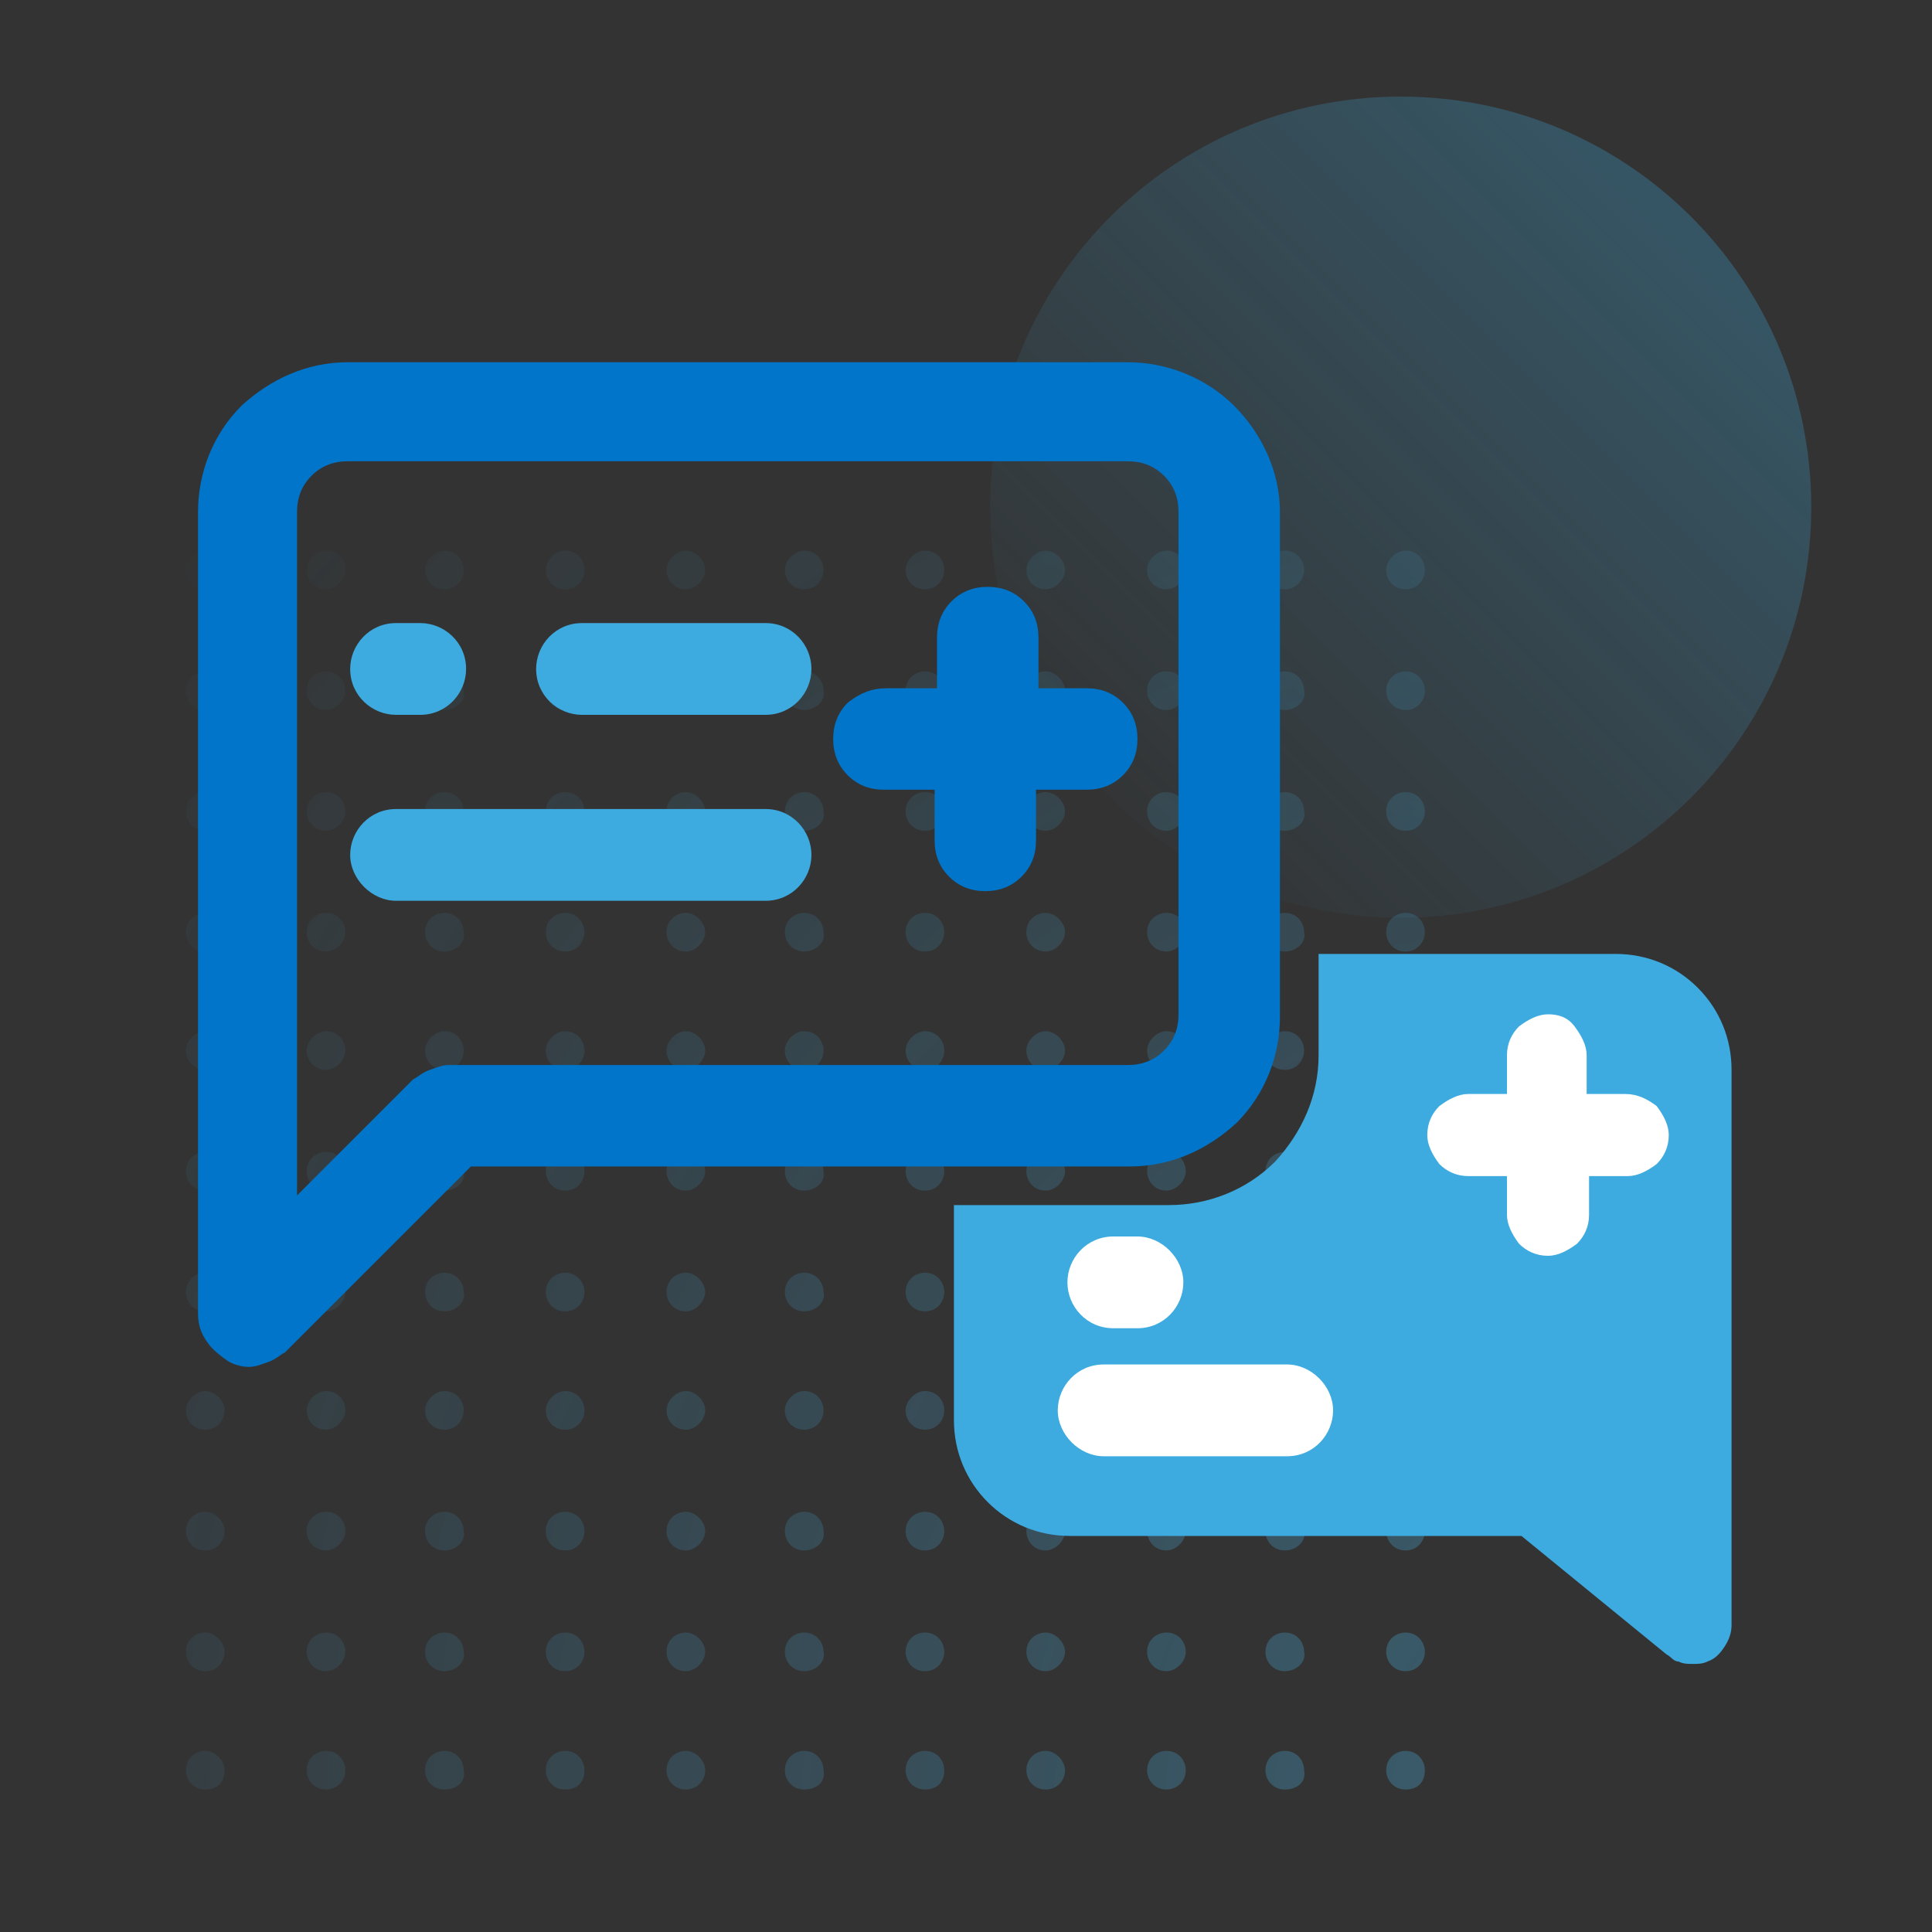 <?xml version="1.0" encoding="UTF-8"?>
<!-- Generator: Adobe Illustrator 28.2.0, SVG Export Plug-In . SVG Version: 6.00 Build 0)  -->
<svg xmlns="http://www.w3.org/2000/svg" xmlns:xlink="http://www.w3.org/1999/xlink" version="1.1" id="Capa_1" x="0px" y="0px" viewBox="0 0 80 80" style="enable-background:new 0 0 80 80;" xml:space="preserve">
<rect x="0" y="0" width="80" height="80" fill="#333333" stroke="none"/>
<style type="text/css">
	.st0{fill:none;}
	.st1{fill:url(#SVGID_1_);}
	.st2{opacity:0.5;}
	.st3{opacity:0.7;}
	.st4{fill:url(#SVGID_00000129907078233103303980000001285542860418477965_);}
	.st5{fill:url(#SVGID_00000168808618684389347230000004501847697164493982_);}
	.st6{fill:url(#SVGID_00000016060153777105577730000001591297556279549598_);}
	.st7{fill:url(#SVGID_00000137127160363353315400000017023945026116240038_);}
	.st8{fill:url(#SVGID_00000026880823746664472800000017455301484824858784_);}
	.st9{fill:url(#SVGID_00000096043876598850079150000013196117381064697737_);}
	.st10{fill:url(#SVGID_00000069365127943639040320000008950245964406269365_);}
	.st11{fill:url(#SVGID_00000025428247376791863680000016463263906545505927_);}
	.st12{fill:url(#SVGID_00000180351366968215082970000014364199827513177753_);}
	.st13{fill:url(#SVGID_00000124879823776443934020000010322703733224499864_);}
	.st14{fill:url(#SVGID_00000012468900187673052930000011235590875691316647_);}
	.st15{fill:url(#SVGID_00000088813112055642486610000009778147738259364539_);}
	.st16{fill:url(#SVGID_00000069396355340043740100000017438952470414225339_);}
	.st17{fill:url(#SVGID_00000063622124974933392080000000367378813673351857_);}
	.st18{fill:url(#SVGID_00000170275307068947792110000007592121712532102829_);}
	.st19{fill:url(#SVGID_00000169542254103644508160000017259491840113646241_);}
	.st20{fill:url(#SVGID_00000140737243022634527050000002268232333142467714_);}
	.st21{fill:url(#SVGID_00000034071413809602364900000003973743895738004358_);}
	.st22{fill:url(#SVGID_00000090293222267142389500000004514533284216246159_);}
	.st23{fill:url(#SVGID_00000066504516210513249440000015426220927433126791_);}
	.st24{fill:url(#SVGID_00000008135471908608529760000011781480392523391905_);}
	.st25{fill:url(#SVGID_00000029010820230679765260000000430387111948990625_);}
	.st26{fill:url(#SVGID_00000129205238010936663000000005521288056777155767_);}
	.st27{fill:url(#SVGID_00000178204591128979683840000000176513318181665457_);}
	.st28{fill:url(#SVGID_00000029008901782151799780000013106626041103159196_);}
	.st29{fill:url(#SVGID_00000131366263289365992540000007156726109806303152_);}
	.st30{fill:url(#SVGID_00000054234550322274079110000011418503481730902161_);}
	.st31{fill:url(#SVGID_00000173139205946140241430000013072729088889822857_);}
	.st32{fill:url(#SVGID_00000078011137048996584290000012166403427494427319_);}
	.st33{fill:url(#SVGID_00000053512763899318498900000003352096437077629572_);}
	.st34{fill:url(#SVGID_00000173839316863766118400000011209811175205836459_);}
	.st35{fill:url(#SVGID_00000077326637217265151420000002718680288594036902_);}
	.st36{fill:url(#SVGID_00000165957032968277341600000016855576793310495401_);}
	.st37{fill:url(#SVGID_00000123435581378883519910000010983142717151884455_);}
	.st38{fill:url(#SVGID_00000014594680718267301740000006691162257635498896_);}
	.st39{fill:url(#SVGID_00000096782146181162874890000003659546833474895007_);}
	.st40{fill:url(#SVGID_00000034064997850585694610000008738261717545626029_);}
	.st41{fill:url(#SVGID_00000016047904511555861230000003558594768693498043_);}
	.st42{fill:url(#SVGID_00000098212005054112353260000014663483968500075413_);}
	.st43{fill:url(#SVGID_00000105397073849782356930000015061362873604038309_);}
	.st44{fill:url(#SVGID_00000025412562544461667360000007086676830424846004_);}
	.st45{fill:url(#SVGID_00000173858108449526677050000013536977540361749894_);}
	.st46{fill:url(#SVGID_00000009553387743470331230000006730993777620063405_);}
	.st47{fill:url(#SVGID_00000078757995537345046000000015708802206407638657_);}
	.st48{fill:url(#SVGID_00000030478271340074029470000004126711913284571318_);}
	.st49{fill:url(#SVGID_00000063616311831364947470000006502073121247178647_);}
	.st50{fill:url(#SVGID_00000051363570610849948770000009730123153609668521_);}
	.st51{fill:url(#SVGID_00000169542535459918717790000018341911348917731508_);}
	.st52{fill:url(#SVGID_00000021822361201912477040000013021491724806933939_);}
	.st53{fill:url(#SVGID_00000129915871311599931350000006364659754432452746_);}
	.st54{fill:url(#SVGID_00000103263369442096901810000017347858992665248436_);}
	.st55{fill:url(#SVGID_00000148634206474669154550000009129675629844632502_);}
	.st56{fill:url(#SVGID_00000049940233949019681750000009931303501487186850_);}
	.st57{fill:url(#SVGID_00000181795937682179822540000002773666179269768841_);}
	.st58{fill:url(#SVGID_00000181768930108509946440000003791756309843484339_);}
	.st59{fill:url(#SVGID_00000054967163980596301600000014894235574247579277_);}
	.st60{fill:url(#SVGID_00000026126635216998237970000008642895515976323216_);}
	.st61{fill:url(#SVGID_00000052817956441306496980000000737870776320493759_);}
	.st62{fill:url(#SVGID_00000095317919374406487510000007607067933330664360_);}
	.st63{fill:url(#SVGID_00000096025856080811837540000010504838648133521043_);}
	.st64{fill:url(#SVGID_00000103258779751227717040000010775356743930178441_);}
	.st65{fill:url(#SVGID_00000109023496106219930200000006849322982157292983_);}
	.st66{fill:url(#SVGID_00000181773447100722951880000017134070166185055651_);}
	.st67{fill:url(#SVGID_00000160894230669133797970000013734556139941987005_);}
	.st68{fill:url(#SVGID_00000021826721334919783130000018084600434465510577_);}
	.st69{fill:url(#SVGID_00000111875106447676495410000017363863780556150161_);}
	.st70{fill:url(#SVGID_00000140015688175773029280000013549584844305763477_);}
	.st71{fill:url(#SVGID_00000176025240972141230730000009709441889124607106_);}
	.st72{fill:url(#SVGID_00000016040106978254207720000006692506275403947451_);}
	.st73{fill:url(#SVGID_00000140718212390020488740000015645588374238388668_);}
	.st74{fill:url(#SVGID_00000073696009037319441180000002912283821816998560_);}
	.st75{fill:url(#SVGID_00000000917987595586827500000017352713760530560656_);}
	.st76{fill:url(#SVGID_00000074425391318243377150000009850330306848837518_);}
	.st77{fill:url(#SVGID_00000096023321354753046600000006571441469935339667_);}
	.st78{fill:url(#SVGID_00000103229924955587867350000011848501962270054548_);}
	.st79{fill:url(#SVGID_00000085221397717687964190000008192800446971502998_);}
	.st80{fill:url(#SVGID_00000022544706134962365170000007858322527711252158_);}
	.st81{fill:url(#SVGID_00000137120718176962506170000005243325196985204110_);}
	.st82{fill:url(#SVGID_00000049219875942791236890000016748031712722556327_);}
	.st83{fill:url(#SVGID_00000003824502120435414580000005845757341531069063_);}
	.st84{fill:url(#SVGID_00000027569631331502549940000005016658779448669586_);}
	.st85{fill:url(#SVGID_00000157304493991524703650000015920050925263072131_);}
	.st86{fill:url(#SVGID_00000076596690146326194500000004945261607234664838_);}
	.st87{fill:url(#SVGID_00000132061530483039129040000000597346637757763005_);}
	.st88{fill:url(#SVGID_00000002378936850186532130000017044605944351696280_);}
	.st89{fill:url(#SVGID_00000145763900089213001470000004213240348601623976_);}
	.st90{fill:url(#SVGID_00000160898188466918313300000013116598602308810675_);}
	.st91{fill:url(#SVGID_00000178191958656932912520000001692563409102310812_);}
	.st92{fill:url(#SVGID_00000003806906884739427580000015984418394446447248_);}
	.st93{fill:url(#SVGID_00000010297522180655390380000008791963176661566348_);}
	.st94{fill:url(#SVGID_00000023276864235391438860000008269803243273002372_);}
	.st95{fill:url(#SVGID_00000031194332222030852520000012238554125991256978_);}
	.st96{fill:url(#SVGID_00000055691529433861533110000005771322086456773764_);}
	.st97{fill:url(#SVGID_00000023996845133340277830000011822319120209340343_);}
	.st98{fill:url(#SVGID_00000026861125541370463780000004057049122036945053_);}
	.st99{fill:url(#SVGID_00000098196683358562751730000002637690373643275187_);}
	.st100{fill:url(#SVGID_00000133527068669694951520000016534554439053780627_);}
	.st101{fill:url(#SVGID_00000179643711383650774520000017775155933092688280_);}
	.st102{fill:url(#SVGID_00000000185280379603135910000006843182683161391804_);}
	.st103{fill:url(#SVGID_00000119803814713405871370000002628348863182905020_);}
	.st104{fill:url(#SVGID_00000104682581017930060760000008371864767265594815_);}
	.st105{fill:url(#SVGID_00000138569270170464956200000017055268587286510500_);}
	.st106{fill:url(#SVGID_00000138569959322879937250000013671864773503515790_);}
	.st107{fill:url(#SVGID_00000076561789033196088280000008647264522202062739_);}
	.st108{fill:url(#SVGID_00000114771082789543630170000006117309433268825766_);}
	.st109{fill:url(#SVGID_00000013158678396863839270000002275566843183270545_);}
	.st110{fill:url(#SVGID_00000165203223835020062720000007187483939027254203_);}
	.st111{fill:url(#SVGID_00000154389111354620687910000010134014512646794892_);}
	.st112{fill:url(#SVGID_00000146464270492650891060000006194079381926425277_);}
	.st113{fill:url(#SVGID_00000100366986274587974650000012246026138707924385_);}
	.st114{fill:url(#SVGID_00000080183892859703569910000017690909565137066149_);}
	.st115{fill:url(#SVGID_00000086675430081359377520000017947877396019614849_);}
	.st116{fill:url(#SVGID_00000042698755491703193550000004220875612230551220_);}
	.st117{fill:url(#SVGID_00000080207694380289697830000009935051899860222083_);}
	.st118{fill:url(#SVGID_00000177447055524689823450000011783882039248965797_);}
	.st119{fill:url(#SVGID_00000155134473761475870950000008035081953425518984_);}
	.st120{fill:url(#SVGID_00000034807782400736936980000015875536590465592960_);}
	.st121{fill:url(#SVGID_00000132078022174226648080000002846195529048222890_);}
	.st122{fill:url(#SVGID_00000088092395624460400800000008029250263986456752_);}
	.st123{fill:url(#SVGID_00000075124076846450255740000016457357831545083014_);}
	.st124{fill:url(#SVGID_00000038381522934735472680000014498055692249759156_);}
	.st125{fill:#3DABDF;}
	.st126{fill:#FFFFFF;}
	.st127{fill:#0075C9;}
</style>
<rect class="st0" width="80" height="80"></rect>
<linearGradient id="SVGID_1_" gradientUnits="userSpaceOnUse" x1="44.612" y1="47.612" x2="70.963" y2="73.963" gradientTransform="matrix(1 0 0 -1 0 82)">
	<stop offset="0" style="stop-color:#3DABDF;stop-opacity:0"></stop>
	<stop offset="1" style="stop-color:#3DABDF;stop-opacity:0.3"></stop>
</linearGradient>
<path class="st1" d="M41,21c0-9.4,7.6-17,17-17s17,7.6,17,17s-7.6,17-17,17S41,30.4,41,21z"></path>
<g class="st2">
	<g class="st3">
		
			<radialGradient id="SVGID_00000016782277465156857660000004796947883103276205_" cx="-909.837" cy="576.94" r="1" gradientTransform="matrix(-105.967 0 0 110.095 -96345.578 -63442.398)" gradientUnits="userSpaceOnUse">
			<stop offset="0" style="stop-color:#4AAFE0"></stop>
			<stop offset="0.753" style="stop-color:#41ACDF;stop-opacity:0"></stop>
		</radialGradient>
		<path style="fill:url(#SVGID_00000016782277465156857660000004796947883103276205_);" d="M8.5,24.4c-0.5,0-0.8-0.4-0.8-0.8    s0.4-0.8,0.8-0.8s0.8,0.4,0.8,0.8S9,24.4,8.5,24.4z"></path>
		
			<radialGradient id="SVGID_00000053535079331939545550000016570033406389002370_" cx="-909.837" cy="576.94" r="1" gradientTransform="matrix(-105.967 0 0 110.095 -96345.578 -63442.398)" gradientUnits="userSpaceOnUse">
			<stop offset="0" style="stop-color:#4AAFE0"></stop>
			<stop offset="0.753" style="stop-color:#41ACDF;stop-opacity:0"></stop>
		</radialGradient>
		<path style="fill:url(#SVGID_00000053535079331939545550000016570033406389002370_);" d="M13.5,24.4c-0.5,0-0.8-0.4-0.8-0.8    s0.4-0.8,0.8-0.8c0.5,0,0.8,0.4,0.8,0.8S13.9,24.4,13.5,24.4z"></path>
		
			<radialGradient id="SVGID_00000063623721460300959380000001140272875152782266_" cx="-909.837" cy="576.94" r="1" gradientTransform="matrix(-105.967 0 0 110.095 -96345.578 -63442.398)" gradientUnits="userSpaceOnUse">
			<stop offset="0" style="stop-color:#4AAFE0"></stop>
			<stop offset="0.753" style="stop-color:#41ACDF;stop-opacity:0"></stop>
		</radialGradient>
		<path style="fill:url(#SVGID_00000063623721460300959380000001140272875152782266_);" d="M18.4,24.4c-0.5,0-0.8-0.4-0.8-0.8    s0.4-0.8,0.8-0.8c0.5,0,0.8,0.4,0.8,0.8S18.9,24.4,18.4,24.4z"></path>
		
			<radialGradient id="SVGID_00000062887620239702365040000000352073564318311044_" cx="-909.837" cy="576.94" r="1" gradientTransform="matrix(-105.967 0 0 110.095 -96345.578 -63442.398)" gradientUnits="userSpaceOnUse">
			<stop offset="0" style="stop-color:#4AAFE0"></stop>
			<stop offset="0.753" style="stop-color:#41ACDF;stop-opacity:0"></stop>
		</radialGradient>
		<path style="fill:url(#SVGID_00000062887620239702365040000000352073564318311044_);" d="M23.4,24.4c-0.5,0-0.8-0.4-0.8-0.8    s0.4-0.8,0.8-0.8c0.5,0,0.8,0.4,0.8,0.8S23.9,24.4,23.4,24.4z"></path>
		
			<radialGradient id="SVGID_00000114049338238046520770000013099472036693284780_" cx="-909.837" cy="576.94" r="1" gradientTransform="matrix(-105.967 0 0 110.095 -96345.578 -63442.398)" gradientUnits="userSpaceOnUse">
			<stop offset="0" style="stop-color:#4AAFE0"></stop>
			<stop offset="0.753" style="stop-color:#41ACDF;stop-opacity:0"></stop>
		</radialGradient>
		<path style="fill:url(#SVGID_00000114049338238046520770000013099472036693284780_);" d="M28.4,24.4c-0.5,0-0.8-0.4-0.8-0.8    s0.4-0.8,0.8-0.8s0.8,0.4,0.8,0.8S28.8,24.4,28.4,24.4z"></path>
		
			<radialGradient id="SVGID_00000117670530294350440620000000694599632644206242_" cx="-909.837" cy="576.94" r="1" gradientTransform="matrix(-105.967 0 0 110.095 -96345.578 -63442.398)" gradientUnits="userSpaceOnUse">
			<stop offset="0" style="stop-color:#4AAFE0"></stop>
			<stop offset="0.753" style="stop-color:#41ACDF;stop-opacity:0"></stop>
		</radialGradient>
		<path style="fill:url(#SVGID_00000117670530294350440620000000694599632644206242_);" d="M33.3,24.4c-0.5,0-0.8-0.4-0.8-0.8    s0.4-0.8,0.8-0.8c0.5,0,0.8,0.4,0.8,0.8S33.8,24.4,33.3,24.4z"></path>
		
			<radialGradient id="SVGID_00000105426929526417892590000007819316795621374898_" cx="-909.837" cy="576.94" r="1" gradientTransform="matrix(-105.967 0 0 110.095 -96345.578 -63442.398)" gradientUnits="userSpaceOnUse">
			<stop offset="0" style="stop-color:#4AAFE0"></stop>
			<stop offset="0.753" style="stop-color:#41ACDF;stop-opacity:0"></stop>
		</radialGradient>
		<path style="fill:url(#SVGID_00000105426929526417892590000007819316795621374898_);" d="M38.3,24.4c-0.5,0-0.8-0.4-0.8-0.8    s0.4-0.8,0.8-0.8c0.5,0,0.8,0.4,0.8,0.8S38.8,24.4,38.3,24.4z"></path>
		
			<radialGradient id="SVGID_00000070830695110067609190000013557071831169308847_" cx="-909.837" cy="576.94" r="1" gradientTransform="matrix(-105.967 0 0 110.095 -96345.578 -63442.398)" gradientUnits="userSpaceOnUse">
			<stop offset="0" style="stop-color:#4AAFE0"></stop>
			<stop offset="0.753" style="stop-color:#41ACDF;stop-opacity:0"></stop>
		</radialGradient>
		<path style="fill:url(#SVGID_00000070830695110067609190000013557071831169308847_);" d="M43.3,24.4c-0.5,0-0.8-0.4-0.8-0.8    s0.4-0.8,0.8-0.8s0.8,0.4,0.8,0.8S43.7,24.4,43.3,24.4z"></path>
		
			<radialGradient id="SVGID_00000104675299031721202270000000778063244309363342_" cx="-909.837" cy="576.94" r="1" gradientTransform="matrix(-105.967 0 0 110.095 -96345.578 -63442.398)" gradientUnits="userSpaceOnUse">
			<stop offset="0" style="stop-color:#4AAFE0"></stop>
			<stop offset="0.753" style="stop-color:#41ACDF;stop-opacity:0"></stop>
		</radialGradient>
		<path style="fill:url(#SVGID_00000104675299031721202270000000778063244309363342_);" d="M48.3,24.4c-0.5,0-0.8-0.4-0.8-0.8    s0.4-0.8,0.8-0.8c0.5,0,0.8,0.4,0.8,0.8S48.7,24.4,48.3,24.4z"></path>
		
			<radialGradient id="SVGID_00000128450315193963161110000000713795365102802317_" cx="-909.837" cy="576.94" r="1" gradientTransform="matrix(-105.967 0 0 110.095 -96345.578 -63442.398)" gradientUnits="userSpaceOnUse">
			<stop offset="0" style="stop-color:#4AAFE0"></stop>
			<stop offset="0.753" style="stop-color:#41ACDF;stop-opacity:0"></stop>
		</radialGradient>
		<path style="fill:url(#SVGID_00000128450315193963161110000000713795365102802317_);" d="M53.2,24.4c-0.5,0-0.8-0.4-0.8-0.8    s0.4-0.8,0.8-0.8c0.5,0,0.8,0.4,0.8,0.8S53.7,24.4,53.2,24.4z"></path>
		
			<radialGradient id="SVGID_00000076591428905923463060000016528083378468274827_" cx="-909.837" cy="576.94" r="1" gradientTransform="matrix(-105.967 0 0 110.095 -96345.578 -63442.398)" gradientUnits="userSpaceOnUse">
			<stop offset="0" style="stop-color:#4AAFE0"></stop>
			<stop offset="0.753" style="stop-color:#41ACDF;stop-opacity:0"></stop>
		</radialGradient>
		<path style="fill:url(#SVGID_00000076591428905923463060000016528083378468274827_);" d="M58.2,24.4c-0.5,0-0.8-0.4-0.8-0.8    s0.4-0.8,0.8-0.8c0.5,0,0.8,0.4,0.8,0.8S58.7,24.4,58.2,24.4z"></path>
		
			<radialGradient id="SVGID_00000145017890662424787590000006780864939872142215_" cx="-909.837" cy="576.94" r="1" gradientTransform="matrix(-105.967 0 0 110.095 -96345.578 -63442.398)" gradientUnits="userSpaceOnUse">
			<stop offset="0" style="stop-color:#4AAFE0"></stop>
			<stop offset="0.753" style="stop-color:#41ACDF;stop-opacity:0"></stop>
		</radialGradient>
		<path style="fill:url(#SVGID_00000145017890662424787590000006780864939872142215_);" d="M8.5,29.4c-0.5,0-0.8-0.4-0.8-0.8    c0-0.5,0.4-0.8,0.8-0.8s0.8,0.4,0.8,0.8C9.3,29,9,29.4,8.5,29.4z"></path>
		
			<radialGradient id="SVGID_00000064318217259661469080000000415113693836513470_" cx="-909.837" cy="576.94" r="1" gradientTransform="matrix(-105.967 0 0 110.095 -96345.578 -63442.398)" gradientUnits="userSpaceOnUse">
			<stop offset="0" style="stop-color:#4AAFE0"></stop>
			<stop offset="0.753" style="stop-color:#41ACDF;stop-opacity:0"></stop>
		</radialGradient>
		<path style="fill:url(#SVGID_00000064318217259661469080000000415113693836513470_);" d="M13.5,29.4c-0.5,0-0.8-0.4-0.8-0.8    c0-0.5,0.4-0.8,0.8-0.8c0.5,0,0.8,0.4,0.8,0.8C14.3,29,13.9,29.4,13.5,29.4z"></path>
		
			<radialGradient id="SVGID_00000034085926933713888240000000589556286795750324_" cx="-909.837" cy="576.94" r="1" gradientTransform="matrix(-105.967 0 0 110.095 -96345.578 -63442.398)" gradientUnits="userSpaceOnUse">
			<stop offset="0" style="stop-color:#4AAFE0"></stop>
			<stop offset="0.753" style="stop-color:#41ACDF;stop-opacity:0"></stop>
		</radialGradient>
		<path style="fill:url(#SVGID_00000034085926933713888240000000589556286795750324_);" d="M18.4,29.4c-0.5,0-0.8-0.4-0.8-0.8    c0-0.5,0.4-0.8,0.8-0.8c0.5,0,0.8,0.4,0.8,0.8C19.3,29,18.9,29.4,18.4,29.4z"></path>
		
			<radialGradient id="SVGID_00000085238298627514786970000005219538601060656565_" cx="-909.837" cy="576.94" r="1" gradientTransform="matrix(-105.967 0 0 110.095 -96345.578 -63442.398)" gradientUnits="userSpaceOnUse">
			<stop offset="0" style="stop-color:#4AAFE0"></stop>
			<stop offset="0.753" style="stop-color:#41ACDF;stop-opacity:0"></stop>
		</radialGradient>
		<path style="fill:url(#SVGID_00000085238298627514786970000005219538601060656565_);" d="M23.4,29.4c-0.5,0-0.8-0.4-0.8-0.8    c0-0.5,0.4-0.8,0.8-0.8c0.5,0,0.8,0.4,0.8,0.8C24.2,29,23.9,29.4,23.4,29.4z"></path>
		
			<radialGradient id="SVGID_00000094613262748214137490000011337886127371022977_" cx="-909.837" cy="576.94" r="1" gradientTransform="matrix(-105.967 0 0 110.095 -96345.578 -63442.398)" gradientUnits="userSpaceOnUse">
			<stop offset="0" style="stop-color:#4AAFE0"></stop>
			<stop offset="0.753" style="stop-color:#41ACDF;stop-opacity:0"></stop>
		</radialGradient>
		<path style="fill:url(#SVGID_00000094613262748214137490000011337886127371022977_);" d="M28.4,29.4c-0.5,0-0.8-0.4-0.8-0.8    c0-0.5,0.4-0.8,0.8-0.8s0.8,0.4,0.8,0.8C29.2,29,28.8,29.4,28.4,29.4z"></path>
		
			<radialGradient id="SVGID_00000074408573217548379520000011623877781355679896_" cx="-909.837" cy="576.94" r="1" gradientTransform="matrix(-105.967 0 0 110.095 -96345.578 -63442.398)" gradientUnits="userSpaceOnUse">
			<stop offset="0" style="stop-color:#4AAFE0"></stop>
			<stop offset="0.753" style="stop-color:#41ACDF;stop-opacity:0"></stop>
		</radialGradient>
		<path style="fill:url(#SVGID_00000074408573217548379520000011623877781355679896_);" d="M33.3,29.4c-0.5,0-0.8-0.4-0.8-0.8    c0-0.5,0.4-0.8,0.8-0.8c0.5,0,0.8,0.4,0.8,0.8C34.2,29,33.8,29.4,33.3,29.4z"></path>
		
			<radialGradient id="SVGID_00000085212093198076857560000012908738133493531020_" cx="-909.837" cy="576.94" r="1" gradientTransform="matrix(-105.967 0 0 110.095 -96345.578 -63442.398)" gradientUnits="userSpaceOnUse">
			<stop offset="0" style="stop-color:#4AAFE0"></stop>
			<stop offset="0.753" style="stop-color:#41ACDF;stop-opacity:0"></stop>
		</radialGradient>
		<path style="fill:url(#SVGID_00000085212093198076857560000012908738133493531020_);" d="M38.3,29.4c-0.5,0-0.8-0.4-0.8-0.8    c0-0.5,0.4-0.8,0.8-0.8c0.5,0,0.8,0.4,0.8,0.8C39.1,29,38.8,29.4,38.3,29.4z"></path>
		
			<radialGradient id="SVGID_00000093890287284363023670000004040443584165699242_" cx="-909.837" cy="576.94" r="1" gradientTransform="matrix(-105.967 0 0 110.095 -96345.578 -63442.398)" gradientUnits="userSpaceOnUse">
			<stop offset="0" style="stop-color:#4AAFE0"></stop>
			<stop offset="0.753" style="stop-color:#41ACDF;stop-opacity:0"></stop>
		</radialGradient>
		<path style="fill:url(#SVGID_00000093890287284363023670000004040443584165699242_);" d="M43.3,29.4c-0.5,0-0.8-0.4-0.8-0.8    c0-0.5,0.4-0.8,0.8-0.8s0.8,0.4,0.8,0.8C44.1,29,43.7,29.4,43.3,29.4z"></path>
		
			<radialGradient id="SVGID_00000077296621190060345280000010700130829707862662_" cx="-909.837" cy="576.94" r="1" gradientTransform="matrix(-105.967 0 0 110.095 -96345.578 -63442.398)" gradientUnits="userSpaceOnUse">
			<stop offset="0" style="stop-color:#4AAFE0"></stop>
			<stop offset="0.753" style="stop-color:#41ACDF;stop-opacity:0"></stop>
		</radialGradient>
		<path style="fill:url(#SVGID_00000077296621190060345280000010700130829707862662_);" d="M48.3,29.4c-0.5,0-0.8-0.4-0.8-0.8    c0-0.5,0.4-0.8,0.8-0.8c0.5,0,0.8,0.4,0.8,0.8C49.1,29,48.7,29.4,48.3,29.4z"></path>
		
			<radialGradient id="SVGID_00000169545835083434279390000010828237887874350720_" cx="-909.837" cy="576.94" r="1" gradientTransform="matrix(-105.967 0 0 110.095 -96345.578 -63442.398)" gradientUnits="userSpaceOnUse">
			<stop offset="0" style="stop-color:#4AAFE0"></stop>
			<stop offset="0.753" style="stop-color:#41ACDF;stop-opacity:0"></stop>
		</radialGradient>
		<path style="fill:url(#SVGID_00000169545835083434279390000010828237887874350720_);" d="M53.2,29.4c-0.5,0-0.8-0.4-0.8-0.8    c0-0.5,0.4-0.8,0.8-0.8c0.5,0,0.8,0.4,0.8,0.8C54.1,29,53.7,29.4,53.2,29.4z"></path>
		
			<radialGradient id="SVGID_00000107565758341118745280000009778398936932794012_" cx="-909.837" cy="576.94" r="1" gradientTransform="matrix(-105.967 0 0 110.095 -96345.578 -63442.398)" gradientUnits="userSpaceOnUse">
			<stop offset="0" style="stop-color:#4AAFE0"></stop>
			<stop offset="0.753" style="stop-color:#41ACDF;stop-opacity:0"></stop>
		</radialGradient>
		<path style="fill:url(#SVGID_00000107565758341118745280000009778398936932794012_);" d="M58.2,29.4c-0.5,0-0.8-0.4-0.8-0.8    c0-0.5,0.4-0.8,0.8-0.8c0.5,0,0.8,0.4,0.8,0.8C59,29,58.7,29.4,58.2,29.4z"></path>
		
			<radialGradient id="SVGID_00000081642666453905974830000017920265664961950098_" cx="-909.837" cy="576.94" r="1" gradientTransform="matrix(-105.967 0 0 110.095 -96345.578 -63442.398)" gradientUnits="userSpaceOnUse">
			<stop offset="0" style="stop-color:#4AAFE0"></stop>
			<stop offset="0.753" style="stop-color:#41ACDF;stop-opacity:0"></stop>
		</radialGradient>
		<path style="fill:url(#SVGID_00000081642666453905974830000017920265664961950098_);" d="M8.5,34.4c-0.5,0-0.8-0.4-0.8-0.8    c0-0.5,0.4-0.8,0.8-0.8s0.8,0.4,0.8,0.8C9.3,34,9,34.4,8.5,34.4z"></path>
		
			<radialGradient id="SVGID_00000118384517837867347490000010655542182871584390_" cx="-909.837" cy="576.94" r="1" gradientTransform="matrix(-105.967 0 0 110.095 -96345.578 -63442.398)" gradientUnits="userSpaceOnUse">
			<stop offset="0" style="stop-color:#4AAFE0"></stop>
			<stop offset="0.753" style="stop-color:#41ACDF;stop-opacity:0"></stop>
		</radialGradient>
		<path style="fill:url(#SVGID_00000118384517837867347490000010655542182871584390_);" d="M13.5,34.4c-0.5,0-0.8-0.4-0.8-0.8    c0-0.5,0.4-0.8,0.8-0.8c0.5,0,0.8,0.4,0.8,0.8C14.3,34,13.9,34.4,13.5,34.4z"></path>
		
			<radialGradient id="SVGID_00000161619854900099694150000017466152610536144775_" cx="-909.837" cy="576.94" r="1" gradientTransform="matrix(-105.967 0 0 110.095 -96345.578 -63442.398)" gradientUnits="userSpaceOnUse">
			<stop offset="0" style="stop-color:#4AAFE0"></stop>
			<stop offset="0.753" style="stop-color:#41ACDF;stop-opacity:0"></stop>
		</radialGradient>
		<path style="fill:url(#SVGID_00000161619854900099694150000017466152610536144775_);" d="M18.4,34.4c-0.5,0-0.8-0.4-0.8-0.8    c0-0.5,0.4-0.8,0.8-0.8c0.5,0,0.8,0.4,0.8,0.8C19.3,34,18.9,34.4,18.4,34.4z"></path>
		
			<radialGradient id="SVGID_00000163758296309862176690000006767769094287301299_" cx="-909.837" cy="576.94" r="1" gradientTransform="matrix(-105.967 0 0 110.095 -96345.578 -63442.398)" gradientUnits="userSpaceOnUse">
			<stop offset="0" style="stop-color:#4AAFE0"></stop>
			<stop offset="0.753" style="stop-color:#41ACDF;stop-opacity:0"></stop>
		</radialGradient>
		<path style="fill:url(#SVGID_00000163758296309862176690000006767769094287301299_);" d="M23.4,34.4c-0.5,0-0.8-0.4-0.8-0.8    c0-0.5,0.4-0.8,0.8-0.8c0.5,0,0.8,0.4,0.8,0.8C24.2,34,23.9,34.4,23.4,34.4z"></path>
		
			<radialGradient id="SVGID_00000127760426627918182030000012169549518084650411_" cx="-909.837" cy="576.94" r="1" gradientTransform="matrix(-105.967 0 0 110.095 -96345.578 -63442.398)" gradientUnits="userSpaceOnUse">
			<stop offset="0" style="stop-color:#4AAFE0"></stop>
			<stop offset="0.753" style="stop-color:#41ACDF;stop-opacity:0"></stop>
		</radialGradient>
		<path style="fill:url(#SVGID_00000127760426627918182030000012169549518084650411_);" d="M28.4,34.4c-0.5,0-0.8-0.4-0.8-0.8    c0-0.5,0.4-0.8,0.8-0.8s0.8,0.4,0.8,0.8C29.2,34,28.8,34.4,28.4,34.4z"></path>
		
			<radialGradient id="SVGID_00000093885823579311651650000007634109725505643436_" cx="-909.837" cy="576.94" r="1" gradientTransform="matrix(-105.967 0 0 110.095 -96345.578 -63442.398)" gradientUnits="userSpaceOnUse">
			<stop offset="0" style="stop-color:#4AAFE0"></stop>
			<stop offset="0.753" style="stop-color:#41ACDF;stop-opacity:0"></stop>
		</radialGradient>
		<path style="fill:url(#SVGID_00000093885823579311651650000007634109725505643436_);" d="M33.3,34.4c-0.5,0-0.8-0.4-0.8-0.8    c0-0.5,0.4-0.8,0.8-0.8c0.5,0,0.8,0.4,0.8,0.8C34.2,34,33.8,34.4,33.3,34.4z"></path>
		
			<radialGradient id="SVGID_00000020382888165663803870000005357833947703835551_" cx="-909.837" cy="576.94" r="1" gradientTransform="matrix(-105.967 0 0 110.095 -96345.578 -63442.398)" gradientUnits="userSpaceOnUse">
			<stop offset="0" style="stop-color:#4AAFE0"></stop>
			<stop offset="0.753" style="stop-color:#41ACDF;stop-opacity:0"></stop>
		</radialGradient>
		<path style="fill:url(#SVGID_00000020382888165663803870000005357833947703835551_);" d="M38.3,34.4c-0.5,0-0.8-0.4-0.8-0.8    c0-0.5,0.4-0.8,0.8-0.8c0.5,0,0.8,0.4,0.8,0.8C39.1,34,38.8,34.4,38.3,34.4z"></path>
		
			<radialGradient id="SVGID_00000041988820708529283800000015496629109348916646_" cx="-909.837" cy="576.94" r="1" gradientTransform="matrix(-105.967 0 0 110.095 -96345.578 -63442.398)" gradientUnits="userSpaceOnUse">
			<stop offset="0" style="stop-color:#4AAFE0"></stop>
			<stop offset="0.753" style="stop-color:#41ACDF;stop-opacity:0"></stop>
		</radialGradient>
		<path style="fill:url(#SVGID_00000041988820708529283800000015496629109348916646_);" d="M43.3,34.4c-0.5,0-0.8-0.4-0.8-0.8    c0-0.5,0.4-0.8,0.8-0.8s0.8,0.4,0.8,0.8C44.1,34,43.7,34.4,43.3,34.4z"></path>
		
			<radialGradient id="SVGID_00000031170788593334259490000016185952440974166684_" cx="-909.837" cy="576.94" r="1" gradientTransform="matrix(-105.967 0 0 110.095 -96345.578 -63442.398)" gradientUnits="userSpaceOnUse">
			<stop offset="0" style="stop-color:#4AAFE0"></stop>
			<stop offset="0.753" style="stop-color:#41ACDF;stop-opacity:0"></stop>
		</radialGradient>
		<path style="fill:url(#SVGID_00000031170788593334259490000016185952440974166684_);" d="M48.3,34.4c-0.5,0-0.8-0.4-0.8-0.8    c0-0.5,0.4-0.8,0.8-0.8c0.5,0,0.8,0.4,0.8,0.8C49.1,34,48.7,34.4,48.3,34.4z"></path>
		
			<radialGradient id="SVGID_00000060745726776685685770000006153494717640314760_" cx="-909.837" cy="576.94" r="1" gradientTransform="matrix(-105.967 0 0 110.095 -96345.578 -63442.398)" gradientUnits="userSpaceOnUse">
			<stop offset="0" style="stop-color:#4AAFE0"></stop>
			<stop offset="0.753" style="stop-color:#41ACDF;stop-opacity:0"></stop>
		</radialGradient>
		<path style="fill:url(#SVGID_00000060745726776685685770000006153494717640314760_);" d="M53.2,34.4c-0.5,0-0.8-0.4-0.8-0.8    c0-0.5,0.4-0.8,0.8-0.8c0.5,0,0.8,0.4,0.8,0.8C54.1,34,53.7,34.4,53.2,34.4z"></path>
		
			<radialGradient id="SVGID_00000004527178393406782450000002662487974810267576_" cx="-909.837" cy="576.94" r="1" gradientTransform="matrix(-105.967 0 0 110.095 -96345.578 -63442.398)" gradientUnits="userSpaceOnUse">
			<stop offset="0" style="stop-color:#4AAFE0"></stop>
			<stop offset="0.753" style="stop-color:#41ACDF;stop-opacity:0"></stop>
		</radialGradient>
		<path style="fill:url(#SVGID_00000004527178393406782450000002662487974810267576_);" d="M58.2,34.4c-0.5,0-0.8-0.4-0.8-0.8    c0-0.5,0.4-0.8,0.8-0.8c0.5,0,0.8,0.4,0.8,0.8C59,34,58.7,34.4,58.2,34.4z"></path>
		
			<radialGradient id="SVGID_00000002355428466970489690000012340481955426779818_" cx="-909.837" cy="576.94" r="1" gradientTransform="matrix(-105.967 0 0 110.095 -96345.578 -63442.398)" gradientUnits="userSpaceOnUse">
			<stop offset="0" style="stop-color:#4AAFE0"></stop>
			<stop offset="0.753" style="stop-color:#41ACDF;stop-opacity:0"></stop>
		</radialGradient>
		<path style="fill:url(#SVGID_00000002355428466970489690000012340481955426779818_);" d="M8.5,39.4c-0.5,0-0.8-0.4-0.8-0.8    c0-0.5,0.4-0.8,0.8-0.8s0.8,0.4,0.8,0.8C9.3,39,9,39.4,8.5,39.4z"></path>
		
			<radialGradient id="SVGID_00000015327452618208520500000002625728775871641490_" cx="-909.837" cy="576.94" r="1" gradientTransform="matrix(-105.967 0 0 110.095 -96345.578 -63442.398)" gradientUnits="userSpaceOnUse">
			<stop offset="0" style="stop-color:#4AAFE0"></stop>
			<stop offset="0.753" style="stop-color:#41ACDF;stop-opacity:0"></stop>
		</radialGradient>
		<path style="fill:url(#SVGID_00000015327452618208520500000002625728775871641490_);" d="M13.5,39.4c-0.5,0-0.8-0.4-0.8-0.8    c0-0.5,0.4-0.8,0.8-0.8c0.5,0,0.8,0.4,0.8,0.8C14.3,39,13.9,39.4,13.5,39.4z"></path>
		
			<radialGradient id="SVGID_00000151513273376570604290000006483134487807656083_" cx="-909.837" cy="576.94" r="1" gradientTransform="matrix(-105.967 0 0 110.095 -96345.578 -63442.398)" gradientUnits="userSpaceOnUse">
			<stop offset="0" style="stop-color:#4AAFE0"></stop>
			<stop offset="0.753" style="stop-color:#41ACDF;stop-opacity:0"></stop>
		</radialGradient>
		<path style="fill:url(#SVGID_00000151513273376570604290000006483134487807656083_);" d="M18.4,39.4c-0.5,0-0.8-0.4-0.8-0.8    c0-0.5,0.4-0.8,0.8-0.8c0.5,0,0.8,0.4,0.8,0.8C19.3,39,18.9,39.4,18.4,39.4z"></path>
		
			<radialGradient id="SVGID_00000049899937159424100690000013257879381787764108_" cx="-909.837" cy="576.94" r="1" gradientTransform="matrix(-105.967 0 0 110.095 -96345.578 -63442.398)" gradientUnits="userSpaceOnUse">
			<stop offset="0" style="stop-color:#4AAFE0"></stop>
			<stop offset="0.753" style="stop-color:#41ACDF;stop-opacity:0"></stop>
		</radialGradient>
		<path style="fill:url(#SVGID_00000049899937159424100690000013257879381787764108_);" d="M23.4,39.4c-0.5,0-0.8-0.4-0.8-0.8    c0-0.5,0.4-0.8,0.8-0.8c0.5,0,0.8,0.4,0.8,0.8C24.2,39,23.9,39.4,23.4,39.4z"></path>
		
			<radialGradient id="SVGID_00000009572998836194246830000013814065816262701192_" cx="-909.837" cy="576.94" r="1" gradientTransform="matrix(-105.967 0 0 110.095 -96345.578 -63442.398)" gradientUnits="userSpaceOnUse">
			<stop offset="0" style="stop-color:#4AAFE0"></stop>
			<stop offset="0.753" style="stop-color:#41ACDF;stop-opacity:0"></stop>
		</radialGradient>
		<path style="fill:url(#SVGID_00000009572998836194246830000013814065816262701192_);" d="M28.4,39.4c-0.5,0-0.8-0.4-0.8-0.8    c0-0.5,0.4-0.8,0.8-0.8s0.8,0.4,0.8,0.8C29.2,39,28.8,39.4,28.4,39.4z"></path>
		
			<radialGradient id="SVGID_00000116223800895442998170000010409570957801808794_" cx="-909.837" cy="576.94" r="1" gradientTransform="matrix(-105.967 0 0 110.095 -96345.578 -63442.398)" gradientUnits="userSpaceOnUse">
			<stop offset="0" style="stop-color:#4AAFE0"></stop>
			<stop offset="0.753" style="stop-color:#41ACDF;stop-opacity:0"></stop>
		</radialGradient>
		<path style="fill:url(#SVGID_00000116223800895442998170000010409570957801808794_);" d="M33.3,39.4c-0.5,0-0.8-0.4-0.8-0.8    c0-0.5,0.4-0.8,0.8-0.8c0.5,0,0.8,0.4,0.8,0.8C34.2,39,33.8,39.4,33.3,39.4z"></path>
		
			<radialGradient id="SVGID_00000168835696706652464520000007655237088343652747_" cx="-909.837" cy="576.94" r="1" gradientTransform="matrix(-105.967 0 0 110.095 -96345.578 -63442.398)" gradientUnits="userSpaceOnUse">
			<stop offset="0" style="stop-color:#4AAFE0"></stop>
			<stop offset="0.753" style="stop-color:#41ACDF;stop-opacity:0"></stop>
		</radialGradient>
		<path style="fill:url(#SVGID_00000168835696706652464520000007655237088343652747_);" d="M38.3,39.4c-0.5,0-0.8-0.4-0.8-0.8    c0-0.5,0.4-0.8,0.8-0.8c0.5,0,0.8,0.4,0.8,0.8C39.1,39,38.8,39.4,38.3,39.4z"></path>
		
			<radialGradient id="SVGID_00000182512122144447084190000016448519501338810811_" cx="-909.837" cy="576.94" r="1" gradientTransform="matrix(-105.967 0 0 110.095 -96345.578 -63442.398)" gradientUnits="userSpaceOnUse">
			<stop offset="0" style="stop-color:#4AAFE0"></stop>
			<stop offset="0.753" style="stop-color:#41ACDF;stop-opacity:0"></stop>
		</radialGradient>
		<path style="fill:url(#SVGID_00000182512122144447084190000016448519501338810811_);" d="M43.3,39.4c-0.5,0-0.8-0.4-0.8-0.8    c0-0.5,0.4-0.8,0.8-0.8s0.8,0.4,0.8,0.8C44.1,39,43.7,39.4,43.3,39.4z"></path>
		
			<radialGradient id="SVGID_00000073720695986262215740000011502164692700128391_" cx="-909.837" cy="576.94" r="1" gradientTransform="matrix(-105.967 0 0 110.095 -96345.578 -63442.398)" gradientUnits="userSpaceOnUse">
			<stop offset="0" style="stop-color:#4AAFE0"></stop>
			<stop offset="0.753" style="stop-color:#41ACDF;stop-opacity:0"></stop>
		</radialGradient>
		<path style="fill:url(#SVGID_00000073720695986262215740000011502164692700128391_);" d="M48.3,39.4c-0.5,0-0.8-0.4-0.8-0.8    c0-0.5,0.4-0.8,0.8-0.8c0.5,0,0.8,0.4,0.8,0.8C49.1,39,48.7,39.4,48.3,39.4z"></path>
		
			<radialGradient id="SVGID_00000085938010079249098220000010524357558456615562_" cx="-909.837" cy="576.94" r="1" gradientTransform="matrix(-105.967 0 0 110.095 -96345.578 -63442.398)" gradientUnits="userSpaceOnUse">
			<stop offset="0" style="stop-color:#4AAFE0"></stop>
			<stop offset="0.753" style="stop-color:#41ACDF;stop-opacity:0"></stop>
		</radialGradient>
		<path style="fill:url(#SVGID_00000085938010079249098220000010524357558456615562_);" d="M53.2,39.4c-0.5,0-0.8-0.4-0.8-0.8    c0-0.5,0.4-0.8,0.8-0.8c0.5,0,0.8,0.4,0.8,0.8C54.1,39,53.7,39.4,53.2,39.4z"></path>
		
			<radialGradient id="SVGID_00000173847738200946984670000007468821955984161699_" cx="-909.837" cy="576.94" r="1" gradientTransform="matrix(-105.967 0 0 110.095 -96345.578 -63442.398)" gradientUnits="userSpaceOnUse">
			<stop offset="0" style="stop-color:#4AAFE0"></stop>
			<stop offset="0.753" style="stop-color:#41ACDF;stop-opacity:0"></stop>
		</radialGradient>
		<path style="fill:url(#SVGID_00000173847738200946984670000007468821955984161699_);" d="M58.2,39.4c-0.5,0-0.8-0.4-0.8-0.8    c0-0.5,0.4-0.8,0.8-0.8c0.5,0,0.8,0.4,0.8,0.8C59,39,58.7,39.4,58.2,39.4z"></path>
		
			<radialGradient id="SVGID_00000163773585885600545470000002211702364762466198_" cx="-909.837" cy="576.94" r="1" gradientTransform="matrix(-105.967 0 0 110.095 -96345.578 -63442.398)" gradientUnits="userSpaceOnUse">
			<stop offset="0" style="stop-color:#4AAFE0"></stop>
			<stop offset="0.753" style="stop-color:#41ACDF;stop-opacity:0"></stop>
		</radialGradient>
		<path style="fill:url(#SVGID_00000163773585885600545470000002211702364762466198_);" d="M8.5,44.3c-0.5,0-0.8-0.4-0.8-0.8    s0.4-0.8,0.8-0.8s0.8,0.4,0.8,0.8S9,44.3,8.5,44.3z"></path>
		
			<radialGradient id="SVGID_00000156588193537497081700000011966029984280811676_" cx="-909.837" cy="576.94" r="1" gradientTransform="matrix(-105.967 0 0 110.095 -96345.578 -63442.398)" gradientUnits="userSpaceOnUse">
			<stop offset="0" style="stop-color:#4AAFE0"></stop>
			<stop offset="0.753" style="stop-color:#41ACDF;stop-opacity:0"></stop>
		</radialGradient>
		<path style="fill:url(#SVGID_00000156588193537497081700000011966029984280811676_);" d="M13.5,44.3c-0.5,0-0.8-0.4-0.8-0.8    s0.4-0.8,0.8-0.8c0.5,0,0.8,0.4,0.8,0.8S13.9,44.3,13.5,44.3z"></path>
		
			<radialGradient id="SVGID_00000116217842526469995390000010127537263085065633_" cx="-909.837" cy="576.94" r="1" gradientTransform="matrix(-105.967 0 0 110.095 -96345.578 -63442.398)" gradientUnits="userSpaceOnUse">
			<stop offset="0" style="stop-color:#4AAFE0"></stop>
			<stop offset="0.753" style="stop-color:#41ACDF;stop-opacity:0"></stop>
		</radialGradient>
		<path style="fill:url(#SVGID_00000116217842526469995390000010127537263085065633_);" d="M18.4,44.3c-0.5,0-0.8-0.4-0.8-0.8    s0.4-0.8,0.8-0.8c0.5,0,0.8,0.4,0.8,0.8S18.9,44.3,18.4,44.3z"></path>
		
			<radialGradient id="SVGID_00000152256390005578482540000011701440653587206586_" cx="-909.837" cy="576.94" r="1" gradientTransform="matrix(-105.967 0 0 110.095 -96345.578 -63442.398)" gradientUnits="userSpaceOnUse">
			<stop offset="0" style="stop-color:#4AAFE0"></stop>
			<stop offset="0.753" style="stop-color:#41ACDF;stop-opacity:0"></stop>
		</radialGradient>
		<path style="fill:url(#SVGID_00000152256390005578482540000011701440653587206586_);" d="M23.4,44.3c-0.5,0-0.8-0.4-0.8-0.8    s0.4-0.8,0.8-0.8c0.5,0,0.8,0.4,0.8,0.8S23.9,44.3,23.4,44.3z"></path>
		
			<radialGradient id="SVGID_00000105393592581368781340000001330243514954331294_" cx="-909.837" cy="576.94" r="1" gradientTransform="matrix(-105.967 0 0 110.095 -96345.578 -63442.398)" gradientUnits="userSpaceOnUse">
			<stop offset="0" style="stop-color:#4AAFE0"></stop>
			<stop offset="0.753" style="stop-color:#41ACDF;stop-opacity:0"></stop>
		</radialGradient>
		<path style="fill:url(#SVGID_00000105393592581368781340000001330243514954331294_);" d="M28.4,44.3c-0.5,0-0.8-0.4-0.8-0.8    s0.4-0.8,0.8-0.8s0.8,0.4,0.8,0.8S28.8,44.3,28.4,44.3z"></path>
		
			<radialGradient id="SVGID_00000032637821229718308110000003544352934369609616_" cx="-909.837" cy="576.94" r="1" gradientTransform="matrix(-105.967 0 0 110.095 -96345.578 -63442.398)" gradientUnits="userSpaceOnUse">
			<stop offset="0" style="stop-color:#4AAFE0"></stop>
			<stop offset="0.753" style="stop-color:#41ACDF;stop-opacity:0"></stop>
		</radialGradient>
		<path style="fill:url(#SVGID_00000032637821229718308110000003544352934369609616_);" d="M33.3,44.3c-0.5,0-0.8-0.4-0.8-0.8    s0.4-0.8,0.8-0.8c0.5,0,0.8,0.4,0.8,0.8S33.8,44.3,33.3,44.3z"></path>
		
			<radialGradient id="SVGID_00000106128382215556818260000009589682772603910543_" cx="-909.837" cy="576.94" r="1" gradientTransform="matrix(-105.967 0 0 110.095 -96345.578 -63442.398)" gradientUnits="userSpaceOnUse">
			<stop offset="0" style="stop-color:#4AAFE0"></stop>
			<stop offset="0.753" style="stop-color:#41ACDF;stop-opacity:0"></stop>
		</radialGradient>
		<path style="fill:url(#SVGID_00000106128382215556818260000009589682772603910543_);" d="M38.3,44.3c-0.5,0-0.8-0.4-0.8-0.8    s0.4-0.8,0.8-0.8c0.5,0,0.8,0.4,0.8,0.8S38.8,44.3,38.3,44.3z"></path>
		
			<radialGradient id="SVGID_00000113315205014436466030000014531853990391526048_" cx="-909.837" cy="576.94" r="1" gradientTransform="matrix(-105.967 0 0 110.095 -96345.578 -63442.398)" gradientUnits="userSpaceOnUse">
			<stop offset="0" style="stop-color:#4AAFE0"></stop>
			<stop offset="0.753" style="stop-color:#41ACDF;stop-opacity:0"></stop>
		</radialGradient>
		<path style="fill:url(#SVGID_00000113315205014436466030000014531853990391526048_);" d="M43.3,44.3c-0.5,0-0.8-0.4-0.8-0.8    s0.4-0.8,0.8-0.8s0.8,0.4,0.8,0.8S43.7,44.3,43.3,44.3z"></path>
		
			<radialGradient id="SVGID_00000097495480247380876200000004052429110601750670_" cx="-909.837" cy="576.94" r="1" gradientTransform="matrix(-105.967 0 0 110.095 -96345.578 -63442.398)" gradientUnits="userSpaceOnUse">
			<stop offset="0" style="stop-color:#4AAFE0"></stop>
			<stop offset="0.753" style="stop-color:#41ACDF;stop-opacity:0"></stop>
		</radialGradient>
		<path style="fill:url(#SVGID_00000097495480247380876200000004052429110601750670_);" d="M48.3,44.3c-0.5,0-0.8-0.4-0.8-0.8    s0.4-0.8,0.8-0.8c0.5,0,0.8,0.4,0.8,0.8S48.7,44.3,48.3,44.3z"></path>
		
			<radialGradient id="SVGID_00000152259818763775745390000014080953777080212120_" cx="-909.837" cy="576.94" r="1" gradientTransform="matrix(-105.967 0 0 110.095 -96345.578 -63442.398)" gradientUnits="userSpaceOnUse">
			<stop offset="0" style="stop-color:#4AAFE0"></stop>
			<stop offset="0.753" style="stop-color:#41ACDF;stop-opacity:0"></stop>
		</radialGradient>
		<path style="fill:url(#SVGID_00000152259818763775745390000014080953777080212120_);" d="M53.2,44.3c-0.5,0-0.8-0.4-0.8-0.8    s0.4-0.8,0.8-0.8c0.5,0,0.8,0.4,0.8,0.8S53.7,44.3,53.2,44.3z"></path>
		
			<radialGradient id="SVGID_00000179631685468250379490000013594632760756834234_" cx="-909.837" cy="576.94" r="1" gradientTransform="matrix(-105.967 0 0 110.095 -96345.578 -63442.398)" gradientUnits="userSpaceOnUse">
			<stop offset="0" style="stop-color:#4AAFE0"></stop>
			<stop offset="0.753" style="stop-color:#41ACDF;stop-opacity:0"></stop>
		</radialGradient>
		<path style="fill:url(#SVGID_00000179631685468250379490000013594632760756834234_);" d="M58.2,44.3c-0.5,0-0.8-0.4-0.8-0.8    s0.4-0.8,0.8-0.8c0.5,0,0.8,0.4,0.8,0.8S58.7,44.3,58.2,44.3z"></path>
		
			<radialGradient id="SVGID_00000046307606433752931930000013981229750316857740_" cx="-909.837" cy="576.94" r="1" gradientTransform="matrix(-105.967 0 0 110.095 -96345.578 -63442.398)" gradientUnits="userSpaceOnUse">
			<stop offset="0" style="stop-color:#4AAFE0"></stop>
			<stop offset="0.753" style="stop-color:#41ACDF;stop-opacity:0"></stop>
		</radialGradient>
		<path style="fill:url(#SVGID_00000046307606433752931930000013981229750316857740_);" d="M8.5,49.3c-0.5,0-0.8-0.4-0.8-0.8    c0-0.5,0.4-0.8,0.8-0.8s0.8,0.4,0.8,0.8C9.3,48.9,9,49.3,8.5,49.3z"></path>
		
			<radialGradient id="SVGID_00000106856582163560222010000013352867502516200626_" cx="-909.837" cy="576.94" r="1" gradientTransform="matrix(-105.967 0 0 110.095 -96345.578 -63442.398)" gradientUnits="userSpaceOnUse">
			<stop offset="0" style="stop-color:#4AAFE0"></stop>
			<stop offset="0.753" style="stop-color:#41ACDF;stop-opacity:0"></stop>
		</radialGradient>
		<path style="fill:url(#SVGID_00000106856582163560222010000013352867502516200626_);" d="M13.5,49.3c-0.5,0-0.8-0.4-0.8-0.8    c0-0.5,0.4-0.8,0.8-0.8c0.5,0,0.8,0.4,0.8,0.8C14.3,48.9,13.9,49.3,13.5,49.3z"></path>
		
			<radialGradient id="SVGID_00000096777987288199387580000011546543362095183497_" cx="-909.837" cy="576.94" r="1" gradientTransform="matrix(-105.967 0 0 110.095 -96345.578 -63442.398)" gradientUnits="userSpaceOnUse">
			<stop offset="0" style="stop-color:#4AAFE0"></stop>
			<stop offset="0.753" style="stop-color:#41ACDF;stop-opacity:0"></stop>
		</radialGradient>
		<path style="fill:url(#SVGID_00000096777987288199387580000011546543362095183497_);" d="M18.4,49.3c-0.5,0-0.8-0.4-0.8-0.8    c0-0.5,0.4-0.8,0.8-0.8c0.5,0,0.8,0.4,0.8,0.8C19.3,48.9,18.9,49.3,18.4,49.3z"></path>
		
			<radialGradient id="SVGID_00000109031472437537884590000013205344680502871193_" cx="-909.837" cy="576.94" r="1" gradientTransform="matrix(-105.967 0 0 110.095 -96345.578 -63442.398)" gradientUnits="userSpaceOnUse">
			<stop offset="0" style="stop-color:#4AAFE0"></stop>
			<stop offset="0.753" style="stop-color:#41ACDF;stop-opacity:0"></stop>
		</radialGradient>
		<path style="fill:url(#SVGID_00000109031472437537884590000013205344680502871193_);" d="M23.4,49.3c-0.5,0-0.8-0.4-0.8-0.8    c0-0.5,0.4-0.8,0.8-0.8c0.5,0,0.8,0.4,0.8,0.8C24.2,48.9,23.9,49.3,23.4,49.3z"></path>
		
			<radialGradient id="SVGID_00000021114544900935208660000016329202510753858719_" cx="-909.837" cy="576.94" r="1" gradientTransform="matrix(-105.967 0 0 110.095 -96345.578 -63442.398)" gradientUnits="userSpaceOnUse">
			<stop offset="0" style="stop-color:#4AAFE0"></stop>
			<stop offset="0.753" style="stop-color:#41ACDF;stop-opacity:0"></stop>
		</radialGradient>
		<path style="fill:url(#SVGID_00000021114544900935208660000016329202510753858719_);" d="M28.4,49.3c-0.5,0-0.8-0.4-0.8-0.8    c0-0.5,0.4-0.8,0.8-0.8s0.8,0.4,0.8,0.8C29.2,48.9,28.8,49.3,28.4,49.3z"></path>
		
			<radialGradient id="SVGID_00000043425248692654409680000003634983383391297450_" cx="-909.837" cy="576.94" r="1" gradientTransform="matrix(-105.967 0 0 110.095 -96345.578 -63442.398)" gradientUnits="userSpaceOnUse">
			<stop offset="0" style="stop-color:#4AAFE0"></stop>
			<stop offset="0.753" style="stop-color:#41ACDF;stop-opacity:0"></stop>
		</radialGradient>
		<path style="fill:url(#SVGID_00000043425248692654409680000003634983383391297450_);" d="M33.3,49.3c-0.5,0-0.8-0.4-0.8-0.8    c0-0.5,0.4-0.8,0.8-0.8c0.5,0,0.8,0.4,0.8,0.8C34.2,48.9,33.8,49.3,33.3,49.3z"></path>
		
			<radialGradient id="SVGID_00000062887039825771486520000014589384703037218980_" cx="-909.837" cy="576.94" r="1" gradientTransform="matrix(-105.967 0 0 110.095 -96345.578 -63442.398)" gradientUnits="userSpaceOnUse">
			<stop offset="0" style="stop-color:#4AAFE0"></stop>
			<stop offset="0.753" style="stop-color:#41ACDF;stop-opacity:0"></stop>
		</radialGradient>
		<path style="fill:url(#SVGID_00000062887039825771486520000014589384703037218980_);" d="M38.3,49.3c-0.5,0-0.8-0.4-0.8-0.8    c0-0.5,0.4-0.8,0.8-0.8c0.5,0,0.8,0.4,0.8,0.8C39.1,48.9,38.8,49.3,38.3,49.3z"></path>
		
			<radialGradient id="SVGID_00000183208283905216312910000016580174359900107648_" cx="-909.837" cy="576.94" r="1" gradientTransform="matrix(-105.967 0 0 110.095 -96345.578 -63442.398)" gradientUnits="userSpaceOnUse">
			<stop offset="0" style="stop-color:#4AAFE0"></stop>
			<stop offset="0.753" style="stop-color:#41ACDF;stop-opacity:0"></stop>
		</radialGradient>
		<path style="fill:url(#SVGID_00000183208283905216312910000016580174359900107648_);" d="M43.3,49.3c-0.5,0-0.8-0.4-0.8-0.8    c0-0.5,0.4-0.8,0.8-0.8s0.8,0.4,0.8,0.8C44.1,48.9,43.7,49.3,43.3,49.3z"></path>
		
			<radialGradient id="SVGID_00000116211407447506164530000011639374009872134590_" cx="-909.837" cy="576.94" r="1" gradientTransform="matrix(-105.967 0 0 110.095 -96345.578 -63442.398)" gradientUnits="userSpaceOnUse">
			<stop offset="0" style="stop-color:#4AAFE0"></stop>
			<stop offset="0.753" style="stop-color:#41ACDF;stop-opacity:0"></stop>
		</radialGradient>
		<path style="fill:url(#SVGID_00000116211407447506164530000011639374009872134590_);" d="M48.3,49.3c-0.5,0-0.8-0.4-0.8-0.8    c0-0.5,0.4-0.8,0.8-0.8c0.5,0,0.8,0.4,0.8,0.8C49.1,48.9,48.7,49.3,48.3,49.3z"></path>
		
			<radialGradient id="SVGID_00000183249809819993676380000000218991444234313886_" cx="-909.837" cy="576.94" r="1" gradientTransform="matrix(-105.967 0 0 110.095 -96345.578 -63442.398)" gradientUnits="userSpaceOnUse">
			<stop offset="0" style="stop-color:#4AAFE0"></stop>
			<stop offset="0.753" style="stop-color:#41ACDF;stop-opacity:0"></stop>
		</radialGradient>
		<path style="fill:url(#SVGID_00000183249809819993676380000000218991444234313886_);" d="M53.2,49.3c-0.5,0-0.8-0.4-0.8-0.8    c0-0.5,0.4-0.8,0.8-0.8c0.5,0,0.8,0.4,0.8,0.8C54.1,48.9,53.7,49.3,53.2,49.3z"></path>
		
			<radialGradient id="SVGID_00000148626919865528268350000013316580657914652036_" cx="-909.837" cy="576.94" r="1" gradientTransform="matrix(-105.967 0 0 110.095 -96345.578 -63442.398)" gradientUnits="userSpaceOnUse">
			<stop offset="0" style="stop-color:#4AAFE0"></stop>
			<stop offset="0.753" style="stop-color:#41ACDF;stop-opacity:0"></stop>
		</radialGradient>
		<path style="fill:url(#SVGID_00000148626919865528268350000013316580657914652036_);" d="M58.2,49.3c-0.5,0-0.8-0.4-0.8-0.8    c0-0.5,0.4-0.8,0.8-0.8c0.5,0,0.8,0.4,0.8,0.8C59,48.9,58.7,49.3,58.2,49.3z"></path>
		
			<radialGradient id="SVGID_00000139278807715548761270000005160912887586577841_" cx="-909.837" cy="576.94" r="1" gradientTransform="matrix(-105.967 0 0 110.095 -96345.578 -63442.398)" gradientUnits="userSpaceOnUse">
			<stop offset="0" style="stop-color:#4AAFE0"></stop>
			<stop offset="0.753" style="stop-color:#41ACDF;stop-opacity:0"></stop>
		</radialGradient>
		<path style="fill:url(#SVGID_00000139278807715548761270000005160912887586577841_);" d="M8.5,54.3c-0.5,0-0.8-0.4-0.8-0.8    c0-0.5,0.4-0.8,0.8-0.8s0.8,0.4,0.8,0.8C9.3,53.9,9,54.3,8.5,54.3z"></path>
		
			<radialGradient id="SVGID_00000054948678111571026310000007637957143559516553_" cx="-909.837" cy="576.94" r="1" gradientTransform="matrix(-105.967 0 0 110.095 -96345.578 -63442.398)" gradientUnits="userSpaceOnUse">
			<stop offset="0" style="stop-color:#4AAFE0"></stop>
			<stop offset="0.753" style="stop-color:#41ACDF;stop-opacity:0"></stop>
		</radialGradient>
		<path style="fill:url(#SVGID_00000054948678111571026310000007637957143559516553_);" d="M13.5,54.3c-0.5,0-0.8-0.4-0.8-0.8    c0-0.5,0.4-0.8,0.8-0.8c0.5,0,0.8,0.4,0.8,0.8C14.3,53.9,13.9,54.3,13.5,54.3z"></path>
		
			<radialGradient id="SVGID_00000127010579030338671300000010684722682451405496_" cx="-909.837" cy="576.94" r="1" gradientTransform="matrix(-105.967 0 0 110.095 -96345.578 -63442.398)" gradientUnits="userSpaceOnUse">
			<stop offset="0" style="stop-color:#4AAFE0"></stop>
			<stop offset="0.753" style="stop-color:#41ACDF;stop-opacity:0"></stop>
		</radialGradient>
		<path style="fill:url(#SVGID_00000127010579030338671300000010684722682451405496_);" d="M18.4,54.3c-0.5,0-0.8-0.4-0.8-0.8    c0-0.5,0.4-0.8,0.8-0.8c0.5,0,0.8,0.4,0.8,0.8C19.3,53.9,18.9,54.3,18.4,54.3z"></path>
		
			<radialGradient id="SVGID_00000164510477419275176760000001724303586588376251_" cx="-909.837" cy="576.94" r="1" gradientTransform="matrix(-105.967 0 0 110.095 -96345.578 -63442.398)" gradientUnits="userSpaceOnUse">
			<stop offset="0" style="stop-color:#4AAFE0"></stop>
			<stop offset="0.753" style="stop-color:#41ACDF;stop-opacity:0"></stop>
		</radialGradient>
		<path style="fill:url(#SVGID_00000164510477419275176760000001724303586588376251_);" d="M23.4,54.3c-0.5,0-0.8-0.4-0.8-0.8    c0-0.5,0.4-0.8,0.8-0.8c0.5,0,0.8,0.4,0.8,0.8C24.2,53.9,23.9,54.3,23.4,54.3z"></path>
		
			<radialGradient id="SVGID_00000039831835518339654430000001677827417678329752_" cx="-909.837" cy="576.94" r="1" gradientTransform="matrix(-105.967 0 0 110.095 -96345.578 -63442.398)" gradientUnits="userSpaceOnUse">
			<stop offset="0" style="stop-color:#4AAFE0"></stop>
			<stop offset="0.753" style="stop-color:#41ACDF;stop-opacity:0"></stop>
		</radialGradient>
		<path style="fill:url(#SVGID_00000039831835518339654430000001677827417678329752_);" d="M28.4,54.3c-0.5,0-0.8-0.4-0.8-0.8    c0-0.5,0.4-0.8,0.8-0.8s0.8,0.4,0.8,0.8C29.2,53.9,28.8,54.3,28.4,54.3z"></path>
		
			<radialGradient id="SVGID_00000112607124207478297280000011071967795955893137_" cx="-909.837" cy="576.94" r="1" gradientTransform="matrix(-105.967 0 0 110.095 -96345.578 -63442.398)" gradientUnits="userSpaceOnUse">
			<stop offset="0" style="stop-color:#4AAFE0"></stop>
			<stop offset="0.753" style="stop-color:#41ACDF;stop-opacity:0"></stop>
		</radialGradient>
		<path style="fill:url(#SVGID_00000112607124207478297280000011071967795955893137_);" d="M33.3,54.3c-0.5,0-0.8-0.4-0.8-0.8    c0-0.5,0.4-0.8,0.8-0.8c0.5,0,0.8,0.4,0.8,0.8C34.2,53.9,33.8,54.3,33.3,54.3z"></path>
		
			<radialGradient id="SVGID_00000006697868637290861200000013494225895851144591_" cx="-909.837" cy="576.94" r="1" gradientTransform="matrix(-105.967 0 0 110.095 -96345.578 -63442.398)" gradientUnits="userSpaceOnUse">
			<stop offset="0" style="stop-color:#4AAFE0"></stop>
			<stop offset="0.753" style="stop-color:#41ACDF;stop-opacity:0"></stop>
		</radialGradient>
		<path style="fill:url(#SVGID_00000006697868637290861200000013494225895851144591_);" d="M38.3,54.3c-0.5,0-0.8-0.4-0.8-0.8    c0-0.5,0.4-0.8,0.8-0.8c0.5,0,0.8,0.4,0.8,0.8C39.1,53.9,38.8,54.3,38.3,54.3z"></path>
		
			<radialGradient id="SVGID_00000018927177235857760790000002845639670125969061_" cx="-909.837" cy="576.94" r="1" gradientTransform="matrix(-105.967 0 0 110.095 -96345.578 -63442.398)" gradientUnits="userSpaceOnUse">
			<stop offset="0" style="stop-color:#4AAFE0"></stop>
			<stop offset="0.753" style="stop-color:#41ACDF;stop-opacity:0"></stop>
		</radialGradient>
		<path style="fill:url(#SVGID_00000018927177235857760790000002845639670125969061_);" d="M43.3,54.3c-0.5,0-0.8-0.4-0.8-0.8    c0-0.5,0.4-0.8,0.8-0.8s0.8,0.4,0.8,0.8C44.1,53.9,43.7,54.3,43.3,54.3z"></path>
		
			<radialGradient id="SVGID_00000052105863338322428560000001357413736152239268_" cx="-909.837" cy="576.94" r="1" gradientTransform="matrix(-105.967 0 0 110.095 -96345.578 -63442.398)" gradientUnits="userSpaceOnUse">
			<stop offset="0" style="stop-color:#4AAFE0"></stop>
			<stop offset="0.753" style="stop-color:#41ACDF;stop-opacity:0"></stop>
		</radialGradient>
		<path style="fill:url(#SVGID_00000052105863338322428560000001357413736152239268_);" d="M48.3,54.3c-0.5,0-0.8-0.4-0.8-0.8    c0-0.5,0.4-0.8,0.8-0.8c0.5,0,0.8,0.4,0.8,0.8C49.1,53.9,48.7,54.3,48.3,54.3z"></path>
		
			<radialGradient id="SVGID_00000016796352265700934460000008594301309830154898_" cx="-909.837" cy="576.94" r="1" gradientTransform="matrix(-105.967 0 0 110.095 -96345.578 -63442.398)" gradientUnits="userSpaceOnUse">
			<stop offset="0" style="stop-color:#4AAFE0"></stop>
			<stop offset="0.753" style="stop-color:#41ACDF;stop-opacity:0"></stop>
		</radialGradient>
		<path style="fill:url(#SVGID_00000016796352265700934460000008594301309830154898_);" d="M53.2,54.3c-0.5,0-0.8-0.4-0.8-0.8    c0-0.5,0.4-0.8,0.8-0.8c0.5,0,0.8,0.4,0.8,0.8C54.1,53.9,53.7,54.3,53.2,54.3z"></path>
		
			<radialGradient id="SVGID_00000000192770623565062480000012428969621388797628_" cx="-909.837" cy="576.94" r="1" gradientTransform="matrix(-105.967 0 0 110.095 -96345.578 -63442.398)" gradientUnits="userSpaceOnUse">
			<stop offset="0" style="stop-color:#4AAFE0"></stop>
			<stop offset="0.753" style="stop-color:#41ACDF;stop-opacity:0"></stop>
		</radialGradient>
		<path style="fill:url(#SVGID_00000000192770623565062480000012428969621388797628_);" d="M58.2,54.3c-0.5,0-0.8-0.4-0.8-0.8    c0-0.5,0.4-0.8,0.8-0.8c0.5,0,0.8,0.4,0.8,0.8C59,53.9,58.7,54.3,58.2,54.3z"></path>
		
			<radialGradient id="SVGID_00000127017041614247688580000003297328039608310158_" cx="-909.837" cy="576.94" r="1" gradientTransform="matrix(-105.967 0 0 110.095 -96345.578 -63442.398)" gradientUnits="userSpaceOnUse">
			<stop offset="0" style="stop-color:#4AAFE0"></stop>
			<stop offset="0.753" style="stop-color:#41ACDF;stop-opacity:0"></stop>
		</radialGradient>
		<path style="fill:url(#SVGID_00000127017041614247688580000003297328039608310158_);" d="M8.5,59.2c-0.5,0-0.8-0.4-0.8-0.8    s0.4-0.8,0.8-0.8s0.8,0.4,0.8,0.8S9,59.2,8.5,59.2z"></path>
		
			<radialGradient id="SVGID_00000023964557421774549820000003965671545489876634_" cx="-909.837" cy="576.94" r="1" gradientTransform="matrix(-105.967 0 0 110.095 -96345.578 -63442.398)" gradientUnits="userSpaceOnUse">
			<stop offset="0" style="stop-color:#4AAFE0"></stop>
			<stop offset="0.753" style="stop-color:#41ACDF;stop-opacity:0"></stop>
		</radialGradient>
		<path style="fill:url(#SVGID_00000023964557421774549820000003965671545489876634_);" d="M13.5,59.2c-0.5,0-0.8-0.4-0.8-0.8    s0.4-0.8,0.8-0.8c0.5,0,0.8,0.4,0.8,0.8S13.9,59.2,13.5,59.2z"></path>
		
			<radialGradient id="SVGID_00000077286924255495481630000017251461369226402234_" cx="-909.837" cy="576.94" r="1" gradientTransform="matrix(-105.967 0 0 110.095 -96345.578 -63442.398)" gradientUnits="userSpaceOnUse">
			<stop offset="0" style="stop-color:#4AAFE0"></stop>
			<stop offset="0.753" style="stop-color:#41ACDF;stop-opacity:0"></stop>
		</radialGradient>
		<path style="fill:url(#SVGID_00000077286924255495481630000017251461369226402234_);" d="M18.4,59.2c-0.5,0-0.8-0.4-0.8-0.8    s0.4-0.8,0.8-0.8c0.5,0,0.8,0.4,0.8,0.8S18.9,59.2,18.4,59.2z"></path>
		
			<radialGradient id="SVGID_00000103260882740072932880000003769320116940789643_" cx="-909.837" cy="576.94" r="1" gradientTransform="matrix(-105.967 0 0 110.095 -96345.578 -63442.398)" gradientUnits="userSpaceOnUse">
			<stop offset="0" style="stop-color:#4AAFE0"></stop>
			<stop offset="0.753" style="stop-color:#41ACDF;stop-opacity:0"></stop>
		</radialGradient>
		<path style="fill:url(#SVGID_00000103260882740072932880000003769320116940789643_);" d="M23.4,59.2c-0.5,0-0.8-0.4-0.8-0.8    s0.4-0.8,0.8-0.8c0.5,0,0.8,0.4,0.8,0.8S23.9,59.2,23.4,59.2z"></path>
		
			<radialGradient id="SVGID_00000046341618737719516270000013008913611671253434_" cx="-909.837" cy="576.94" r="1" gradientTransform="matrix(-105.967 0 0 110.095 -96345.578 -63442.398)" gradientUnits="userSpaceOnUse">
			<stop offset="0" style="stop-color:#4AAFE0"></stop>
			<stop offset="0.753" style="stop-color:#41ACDF;stop-opacity:0"></stop>
		</radialGradient>
		<path style="fill:url(#SVGID_00000046341618737719516270000013008913611671253434_);" d="M28.4,59.2c-0.5,0-0.8-0.4-0.8-0.8    s0.4-0.8,0.8-0.8s0.8,0.4,0.8,0.8S28.8,59.2,28.4,59.2z"></path>
		
			<radialGradient id="SVGID_00000072249396273471698050000016754287463490607002_" cx="-909.837" cy="576.94" r="1" gradientTransform="matrix(-105.967 0 0 110.095 -96345.578 -63442.398)" gradientUnits="userSpaceOnUse">
			<stop offset="0" style="stop-color:#4AAFE0"></stop>
			<stop offset="0.753" style="stop-color:#41ACDF;stop-opacity:0"></stop>
		</radialGradient>
		<path style="fill:url(#SVGID_00000072249396273471698050000016754287463490607002_);" d="M33.3,59.2c-0.5,0-0.8-0.4-0.8-0.8    s0.4-0.8,0.8-0.8c0.5,0,0.8,0.4,0.8,0.8S33.8,59.2,33.3,59.2z"></path>
		
			<radialGradient id="SVGID_00000143619053456489910920000014456914673919601056_" cx="-909.837" cy="576.94" r="1" gradientTransform="matrix(-105.967 0 0 110.095 -96345.578 -63442.398)" gradientUnits="userSpaceOnUse">
			<stop offset="0" style="stop-color:#4AAFE0"></stop>
			<stop offset="0.753" style="stop-color:#41ACDF;stop-opacity:0"></stop>
		</radialGradient>
		<path style="fill:url(#SVGID_00000143619053456489910920000014456914673919601056_);" d="M38.3,59.2c-0.5,0-0.8-0.4-0.8-0.8    s0.4-0.8,0.8-0.8c0.5,0,0.8,0.4,0.8,0.8S38.8,59.2,38.3,59.2z"></path>
		
			<radialGradient id="SVGID_00000180330895100893482390000012872293981270384297_" cx="-909.837" cy="576.94" r="1" gradientTransform="matrix(-105.967 0 0 110.095 -96345.578 -63442.398)" gradientUnits="userSpaceOnUse">
			<stop offset="0" style="stop-color:#4AAFE0"></stop>
			<stop offset="0.753" style="stop-color:#41ACDF;stop-opacity:0"></stop>
		</radialGradient>
		<path style="fill:url(#SVGID_00000180330895100893482390000012872293981270384297_);" d="M43.3,59.2c-0.5,0-0.8-0.4-0.8-0.8    s0.4-0.8,0.8-0.8s0.8,0.4,0.8,0.8S43.7,59.2,43.3,59.2z"></path>
		
			<radialGradient id="SVGID_00000042715337448025282190000011433594550359223224_" cx="-909.837" cy="576.94" r="1" gradientTransform="matrix(-105.967 0 0 110.095 -96345.578 -63442.398)" gradientUnits="userSpaceOnUse">
			<stop offset="0" style="stop-color:#4AAFE0"></stop>
			<stop offset="0.753" style="stop-color:#41ACDF;stop-opacity:0"></stop>
		</radialGradient>
		<path style="fill:url(#SVGID_00000042715337448025282190000011433594550359223224_);" d="M48.3,59.2c-0.5,0-0.8-0.4-0.8-0.8    s0.4-0.8,0.8-0.8c0.5,0,0.8,0.4,0.8,0.8S48.7,59.2,48.3,59.2z"></path>
		
			<radialGradient id="SVGID_00000083809936591022598920000007435157069527707563_" cx="-909.837" cy="576.94" r="1" gradientTransform="matrix(-105.967 0 0 110.095 -96345.578 -63442.398)" gradientUnits="userSpaceOnUse">
			<stop offset="0" style="stop-color:#4AAFE0"></stop>
			<stop offset="0.753" style="stop-color:#41ACDF;stop-opacity:0"></stop>
		</radialGradient>
		<path style="fill:url(#SVGID_00000083809936591022598920000007435157069527707563_);" d="M53.2,59.2c-0.5,0-0.8-0.4-0.8-0.8    s0.4-0.8,0.8-0.8c0.5,0,0.8,0.4,0.8,0.8S53.7,59.2,53.2,59.2z"></path>
		
			<radialGradient id="SVGID_00000083052909683324717380000005872551600175190196_" cx="-909.837" cy="576.94" r="1" gradientTransform="matrix(-105.967 0 0 110.095 -96345.578 -63442.398)" gradientUnits="userSpaceOnUse">
			<stop offset="0" style="stop-color:#4AAFE0"></stop>
			<stop offset="0.753" style="stop-color:#41ACDF;stop-opacity:0"></stop>
		</radialGradient>
		<path style="fill:url(#SVGID_00000083052909683324717380000005872551600175190196_);" d="M58.2,59.2c-0.5,0-0.8-0.4-0.8-0.8    s0.4-0.8,0.8-0.8c0.5,0,0.8,0.4,0.8,0.8S58.7,59.2,58.2,59.2z"></path>
		
			<radialGradient id="SVGID_00000179623022972165681420000007216771335925890187_" cx="-909.837" cy="576.94" r="1" gradientTransform="matrix(-105.967 0 0 110.095 -96345.578 -63442.398)" gradientUnits="userSpaceOnUse">
			<stop offset="0" style="stop-color:#4AAFE0"></stop>
			<stop offset="0.753" style="stop-color:#41ACDF;stop-opacity:0"></stop>
		</radialGradient>
		<path style="fill:url(#SVGID_00000179623022972165681420000007216771335925890187_);" d="M8.5,64.2c-0.5,0-0.8-0.4-0.8-0.8    c0-0.5,0.4-0.8,0.8-0.8s0.8,0.4,0.8,0.8C9.3,63.8,9,64.2,8.5,64.2z"></path>
		
			<radialGradient id="SVGID_00000104700185972211622670000004248985042556432313_" cx="-909.837" cy="576.94" r="1" gradientTransform="matrix(-105.967 0 0 110.095 -96345.578 -63442.398)" gradientUnits="userSpaceOnUse">
			<stop offset="0" style="stop-color:#4AAFE0"></stop>
			<stop offset="0.753" style="stop-color:#41ACDF;stop-opacity:0"></stop>
		</radialGradient>
		<path style="fill:url(#SVGID_00000104700185972211622670000004248985042556432313_);" d="M13.5,64.2c-0.5,0-0.8-0.4-0.8-0.8    c0-0.5,0.4-0.8,0.8-0.8c0.5,0,0.8,0.4,0.8,0.8C14.3,63.8,13.9,64.2,13.5,64.2z"></path>
		
			<radialGradient id="SVGID_00000030462229116428134680000010413652975533372811_" cx="-909.837" cy="576.94" r="1" gradientTransform="matrix(-105.967 0 0 110.095 -96345.578 -63442.398)" gradientUnits="userSpaceOnUse">
			<stop offset="0" style="stop-color:#4AAFE0"></stop>
			<stop offset="0.753" style="stop-color:#41ACDF;stop-opacity:0"></stop>
		</radialGradient>
		<path style="fill:url(#SVGID_00000030462229116428134680000010413652975533372811_);" d="M18.4,64.2c-0.5,0-0.8-0.4-0.8-0.8    c0-0.5,0.4-0.8,0.8-0.8c0.5,0,0.8,0.4,0.8,0.8C19.3,63.8,18.9,64.2,18.4,64.2z"></path>
		
			<radialGradient id="SVGID_00000000198226808817296890000004179520628690061970_" cx="-909.837" cy="576.94" r="1" gradientTransform="matrix(-105.967 0 0 110.095 -96345.578 -63442.398)" gradientUnits="userSpaceOnUse">
			<stop offset="0" style="stop-color:#4AAFE0"></stop>
			<stop offset="0.753" style="stop-color:#41ACDF;stop-opacity:0"></stop>
		</radialGradient>
		<path style="fill:url(#SVGID_00000000198226808817296890000004179520628690061970_);" d="M23.4,64.2c-0.5,0-0.8-0.4-0.8-0.8    c0-0.5,0.4-0.8,0.8-0.8c0.5,0,0.8,0.4,0.8,0.8C24.2,63.8,23.9,64.2,23.4,64.2z"></path>
		
			<radialGradient id="SVGID_00000147210522887265280120000007193561684427793295_" cx="-909.837" cy="576.94" r="1" gradientTransform="matrix(-105.967 0 0 110.095 -96345.578 -63442.398)" gradientUnits="userSpaceOnUse">
			<stop offset="0" style="stop-color:#4AAFE0"></stop>
			<stop offset="0.753" style="stop-color:#41ACDF;stop-opacity:0"></stop>
		</radialGradient>
		<path style="fill:url(#SVGID_00000147210522887265280120000007193561684427793295_);" d="M28.4,64.2c-0.5,0-0.8-0.4-0.8-0.8    c0-0.5,0.4-0.8,0.8-0.8s0.8,0.4,0.8,0.8C29.2,63.8,28.8,64.2,28.4,64.2z"></path>
		
			<radialGradient id="SVGID_00000028306485525804220720000013385484740644744118_" cx="-909.837" cy="576.94" r="1" gradientTransform="matrix(-105.967 0 0 110.095 -96345.578 -63442.398)" gradientUnits="userSpaceOnUse">
			<stop offset="0" style="stop-color:#4AAFE0"></stop>
			<stop offset="0.753" style="stop-color:#41ACDF;stop-opacity:0"></stop>
		</radialGradient>
		<path style="fill:url(#SVGID_00000028306485525804220720000013385484740644744118_);" d="M33.3,64.2c-0.5,0-0.8-0.4-0.8-0.8    c0-0.5,0.4-0.8,0.8-0.8c0.5,0,0.8,0.4,0.8,0.8C34.2,63.8,33.8,64.2,33.3,64.2z"></path>
		
			<radialGradient id="SVGID_00000072259056098220160440000009384998999997569714_" cx="-909.837" cy="576.94" r="1" gradientTransform="matrix(-105.967 0 0 110.095 -96345.578 -63442.398)" gradientUnits="userSpaceOnUse">
			<stop offset="0" style="stop-color:#4AAFE0"></stop>
			<stop offset="0.753" style="stop-color:#41ACDF;stop-opacity:0"></stop>
		</radialGradient>
		<path style="fill:url(#SVGID_00000072259056098220160440000009384998999997569714_);" d="M38.3,64.2c-0.5,0-0.8-0.4-0.8-0.8    c0-0.5,0.4-0.8,0.8-0.8c0.5,0,0.8,0.4,0.8,0.8C39.1,63.8,38.8,64.2,38.3,64.2z"></path>
		
			<radialGradient id="SVGID_00000021814762394811521410000017444161303655821480_" cx="-909.837" cy="576.94" r="1" gradientTransform="matrix(-105.967 0 0 110.095 -96345.578 -63442.398)" gradientUnits="userSpaceOnUse">
			<stop offset="0" style="stop-color:#4AAFE0"></stop>
			<stop offset="0.753" style="stop-color:#41ACDF;stop-opacity:0"></stop>
		</radialGradient>
		<path style="fill:url(#SVGID_00000021814762394811521410000017444161303655821480_);" d="M43.3,64.2c-0.5,0-0.8-0.4-0.8-0.8    c0-0.5,0.4-0.8,0.8-0.8s0.8,0.4,0.8,0.8C44.1,63.8,43.7,64.2,43.3,64.2z"></path>
		
			<radialGradient id="SVGID_00000124124872315704580000000010986312209498466234_" cx="-909.837" cy="576.94" r="1" gradientTransform="matrix(-105.967 0 0 110.095 -96345.578 -63442.398)" gradientUnits="userSpaceOnUse">
			<stop offset="0" style="stop-color:#4AAFE0"></stop>
			<stop offset="0.753" style="stop-color:#41ACDF;stop-opacity:0"></stop>
		</radialGradient>
		<path style="fill:url(#SVGID_00000124124872315704580000000010986312209498466234_);" d="M48.3,64.2c-0.5,0-0.8-0.4-0.8-0.8    c0-0.5,0.4-0.8,0.8-0.8c0.5,0,0.8,0.4,0.8,0.8C49.1,63.8,48.7,64.2,48.3,64.2z"></path>
		
			<radialGradient id="SVGID_00000024716481905726474300000006524470771539220660_" cx="-909.837" cy="576.94" r="1" gradientTransform="matrix(-105.967 0 0 110.095 -96345.578 -63442.398)" gradientUnits="userSpaceOnUse">
			<stop offset="0" style="stop-color:#4AAFE0"></stop>
			<stop offset="0.753" style="stop-color:#41ACDF;stop-opacity:0"></stop>
		</radialGradient>
		<path style="fill:url(#SVGID_00000024716481905726474300000006524470771539220660_);" d="M53.2,64.2c-0.5,0-0.8-0.4-0.8-0.8    c0-0.5,0.4-0.8,0.8-0.8c0.5,0,0.8,0.4,0.8,0.8C54.1,63.8,53.7,64.2,53.2,64.2z"></path>
		
			<radialGradient id="SVGID_00000062909297846945139200000012642701854592851375_" cx="-909.837" cy="576.94" r="1" gradientTransform="matrix(-105.967 0 0 110.095 -96345.578 -63442.398)" gradientUnits="userSpaceOnUse">
			<stop offset="0" style="stop-color:#4AAFE0"></stop>
			<stop offset="0.753" style="stop-color:#41ACDF;stop-opacity:0"></stop>
		</radialGradient>
		<path style="fill:url(#SVGID_00000062909297846945139200000012642701854592851375_);" d="M58.2,64.2c-0.5,0-0.8-0.4-0.8-0.8    c0-0.5,0.4-0.8,0.8-0.8c0.5,0,0.8,0.4,0.8,0.8C59,63.8,58.7,64.2,58.2,64.2z"></path>
		
			<radialGradient id="SVGID_00000142149444614156281320000008293987529947313311_" cx="-909.837" cy="576.94" r="1" gradientTransform="matrix(-105.967 0 0 110.095 -96345.578 -63442.398)" gradientUnits="userSpaceOnUse">
			<stop offset="0" style="stop-color:#4AAFE0"></stop>
			<stop offset="0.753" style="stop-color:#41ACDF;stop-opacity:0"></stop>
		</radialGradient>
		<path style="fill:url(#SVGID_00000142149444614156281320000008293987529947313311_);" d="M8.5,69.2c-0.5,0-0.8-0.4-0.8-0.8    c0-0.5,0.4-0.8,0.8-0.8s0.8,0.4,0.8,0.8C9.3,68.8,9,69.2,8.5,69.2z"></path>
		
			<radialGradient id="SVGID_00000168805183728059255430000016179175553233037222_" cx="-909.837" cy="576.94" r="1" gradientTransform="matrix(-105.967 0 0 110.095 -96345.578 -63442.398)" gradientUnits="userSpaceOnUse">
			<stop offset="0" style="stop-color:#4AAFE0"></stop>
			<stop offset="0.753" style="stop-color:#41ACDF;stop-opacity:0"></stop>
		</radialGradient>
		<path style="fill:url(#SVGID_00000168805183728059255430000016179175553233037222_);" d="M13.5,69.2c-0.5,0-0.8-0.4-0.8-0.8    c0-0.5,0.4-0.8,0.8-0.8c0.5,0,0.8,0.4,0.8,0.8C14.3,68.8,13.9,69.2,13.5,69.2z"></path>
		
			<radialGradient id="SVGID_00000085947707035684039620000016775762523786134438_" cx="-909.837" cy="576.94" r="1" gradientTransform="matrix(-105.967 0 0 110.095 -96345.578 -63442.398)" gradientUnits="userSpaceOnUse">
			<stop offset="0" style="stop-color:#4AAFE0"></stop>
			<stop offset="0.753" style="stop-color:#41ACDF;stop-opacity:0"></stop>
		</radialGradient>
		<path style="fill:url(#SVGID_00000085947707035684039620000016775762523786134438_);" d="M18.4,69.2c-0.5,0-0.8-0.4-0.8-0.8    c0-0.5,0.4-0.8,0.8-0.8c0.5,0,0.8,0.4,0.8,0.8C19.3,68.8,18.9,69.2,18.4,69.2z"></path>
		
			<radialGradient id="SVGID_00000069390554435941229870000005588400848870438579_" cx="-909.837" cy="576.94" r="1" gradientTransform="matrix(-105.967 0 0 110.095 -96345.578 -63442.398)" gradientUnits="userSpaceOnUse">
			<stop offset="0" style="stop-color:#4AAFE0"></stop>
			<stop offset="0.753" style="stop-color:#41ACDF;stop-opacity:0"></stop>
		</radialGradient>
		<path style="fill:url(#SVGID_00000069390554435941229870000005588400848870438579_);" d="M23.4,69.2c-0.5,0-0.8-0.4-0.8-0.8    c0-0.5,0.4-0.8,0.8-0.8c0.5,0,0.8,0.4,0.8,0.8C24.2,68.8,23.9,69.2,23.4,69.2z"></path>
		
			<radialGradient id="SVGID_00000132809677637551312910000014497168008869479809_" cx="-909.837" cy="576.94" r="1" gradientTransform="matrix(-105.967 0 0 110.095 -96345.578 -63442.398)" gradientUnits="userSpaceOnUse">
			<stop offset="0" style="stop-color:#4AAFE0"></stop>
			<stop offset="0.753" style="stop-color:#41ACDF;stop-opacity:0"></stop>
		</radialGradient>
		<path style="fill:url(#SVGID_00000132809677637551312910000014497168008869479809_);" d="M28.4,69.2c-0.5,0-0.8-0.4-0.8-0.8    c0-0.5,0.4-0.8,0.8-0.8s0.8,0.4,0.8,0.8C29.2,68.8,28.8,69.2,28.4,69.2z"></path>
		
			<radialGradient id="SVGID_00000070097365024181023720000000343516657936096664_" cx="-909.837" cy="576.94" r="1" gradientTransform="matrix(-105.967 0 0 110.095 -96345.578 -63442.398)" gradientUnits="userSpaceOnUse">
			<stop offset="0" style="stop-color:#4AAFE0"></stop>
			<stop offset="0.753" style="stop-color:#41ACDF;stop-opacity:0"></stop>
		</radialGradient>
		<path style="fill:url(#SVGID_00000070097365024181023720000000343516657936096664_);" d="M33.3,69.2c-0.5,0-0.8-0.4-0.8-0.8    c0-0.5,0.4-0.8,0.8-0.8c0.5,0,0.8,0.4,0.8,0.8C34.2,68.8,33.8,69.2,33.3,69.2z"></path>
		
			<radialGradient id="SVGID_00000150820204691509263070000015807871067685828287_" cx="-909.837" cy="576.94" r="1" gradientTransform="matrix(-105.967 0 0 110.095 -96345.578 -63442.398)" gradientUnits="userSpaceOnUse">
			<stop offset="0" style="stop-color:#4AAFE0"></stop>
			<stop offset="0.753" style="stop-color:#41ACDF;stop-opacity:0"></stop>
		</radialGradient>
		<path style="fill:url(#SVGID_00000150820204691509263070000015807871067685828287_);" d="M38.3,69.2c-0.5,0-0.8-0.4-0.8-0.8    c0-0.5,0.4-0.8,0.8-0.8c0.5,0,0.8,0.4,0.8,0.8C39.1,68.8,38.8,69.2,38.3,69.2z"></path>
		
			<radialGradient id="SVGID_00000013158660862888217710000013910899967968405123_" cx="-909.837" cy="576.94" r="1" gradientTransform="matrix(-105.967 0 0 110.095 -96345.578 -63442.398)" gradientUnits="userSpaceOnUse">
			<stop offset="0" style="stop-color:#4AAFE0"></stop>
			<stop offset="0.753" style="stop-color:#41ACDF;stop-opacity:0"></stop>
		</radialGradient>
		<path style="fill:url(#SVGID_00000013158660862888217710000013910899967968405123_);" d="M43.3,69.2c-0.5,0-0.8-0.4-0.8-0.8    c0-0.5,0.4-0.8,0.8-0.8s0.8,0.4,0.8,0.8C44.1,68.8,43.7,69.2,43.3,69.2z"></path>
		
			<radialGradient id="SVGID_00000013900863240366408560000004857931120029283743_" cx="-909.837" cy="576.94" r="1" gradientTransform="matrix(-105.967 0 0 110.095 -96345.578 -63442.398)" gradientUnits="userSpaceOnUse">
			<stop offset="0" style="stop-color:#4AAFE0"></stop>
			<stop offset="0.753" style="stop-color:#41ACDF;stop-opacity:0"></stop>
		</radialGradient>
		<path style="fill:url(#SVGID_00000013900863240366408560000004857931120029283743_);" d="M48.3,69.2c-0.5,0-0.8-0.4-0.8-0.8    c0-0.5,0.4-0.8,0.8-0.8c0.5,0,0.8,0.4,0.8,0.8C49.1,68.8,48.7,69.2,48.3,69.2z"></path>
		
			<radialGradient id="SVGID_00000152961210808127067650000013124752567770215817_" cx="-909.837" cy="576.94" r="1" gradientTransform="matrix(-105.967 0 0 110.095 -96345.578 -63442.398)" gradientUnits="userSpaceOnUse">
			<stop offset="0" style="stop-color:#4AAFE0"></stop>
			<stop offset="0.753" style="stop-color:#41ACDF;stop-opacity:0"></stop>
		</radialGradient>
		<path style="fill:url(#SVGID_00000152961210808127067650000013124752567770215817_);" d="M53.2,69.2c-0.5,0-0.8-0.4-0.8-0.8    c0-0.5,0.4-0.8,0.8-0.8c0.5,0,0.8,0.4,0.8,0.8C54.1,68.8,53.7,69.2,53.2,69.2z"></path>
		
			<radialGradient id="SVGID_00000137124364558383909100000009744186917390641071_" cx="-909.837" cy="576.94" r="1" gradientTransform="matrix(-105.967 0 0 110.095 -96345.578 -63442.398)" gradientUnits="userSpaceOnUse">
			<stop offset="0" style="stop-color:#4AAFE0"></stop>
			<stop offset="0.753" style="stop-color:#41ACDF;stop-opacity:0"></stop>
		</radialGradient>
		<path style="fill:url(#SVGID_00000137124364558383909100000009744186917390641071_);" d="M58.2,69.2c-0.5,0-0.8-0.4-0.8-0.8    c0-0.5,0.4-0.8,0.8-0.8c0.5,0,0.8,0.4,0.8,0.8C59,68.8,58.7,69.2,58.2,69.2z"></path>
		
			<radialGradient id="SVGID_00000157296515890586250790000008610033479518948485_" cx="-909.837" cy="576.94" r="1" gradientTransform="matrix(-105.967 0 0 110.095 -96345.578 -63442.398)" gradientUnits="userSpaceOnUse">
			<stop offset="0" style="stop-color:#4AAFE0"></stop>
			<stop offset="0.753" style="stop-color:#41ACDF;stop-opacity:0"></stop>
		</radialGradient>
		<path style="fill:url(#SVGID_00000157296515890586250790000008610033479518948485_);" d="M8.5,74.1c-0.5,0-0.8-0.4-0.8-0.8    c0-0.5,0.4-0.8,0.8-0.8s0.8,0.4,0.8,0.8C9.3,73.8,9,74.1,8.5,74.1z"></path>
		
			<radialGradient id="SVGID_00000073712910966447245910000010898405996258122912_" cx="-909.837" cy="576.94" r="1" gradientTransform="matrix(-105.967 0 0 110.095 -96345.578 -63442.398)" gradientUnits="userSpaceOnUse">
			<stop offset="0" style="stop-color:#4AAFE0"></stop>
			<stop offset="0.753" style="stop-color:#41ACDF;stop-opacity:0"></stop>
		</radialGradient>
		<path style="fill:url(#SVGID_00000073712910966447245910000010898405996258122912_);" d="M13.5,74.1c-0.5,0-0.8-0.4-0.8-0.8    c0-0.5,0.4-0.8,0.8-0.8c0.5,0,0.8,0.4,0.8,0.8C14.3,73.8,13.9,74.1,13.5,74.1z"></path>
		
			<radialGradient id="SVGID_00000158715951020273970680000005959831061243051932_" cx="-909.837" cy="576.94" r="1" gradientTransform="matrix(-105.967 0 0 110.095 -96345.578 -63442.398)" gradientUnits="userSpaceOnUse">
			<stop offset="0" style="stop-color:#4AAFE0"></stop>
			<stop offset="0.753" style="stop-color:#41ACDF;stop-opacity:0"></stop>
		</radialGradient>
		<path style="fill:url(#SVGID_00000158715951020273970680000005959831061243051932_);" d="M18.4,74.1c-0.5,0-0.8-0.4-0.8-0.8    c0-0.5,0.4-0.8,0.8-0.8c0.5,0,0.8,0.4,0.8,0.8C19.3,73.8,18.9,74.1,18.4,74.1z"></path>
		
			<radialGradient id="SVGID_00000119102411717610885410000005004453893715313543_" cx="-909.837" cy="576.94" r="1" gradientTransform="matrix(-105.967 0 0 110.095 -96345.578 -63442.398)" gradientUnits="userSpaceOnUse">
			<stop offset="0" style="stop-color:#4AAFE0"></stop>
			<stop offset="0.753" style="stop-color:#41ACDF;stop-opacity:0"></stop>
		</radialGradient>
		<path style="fill:url(#SVGID_00000119102411717610885410000005004453893715313543_);" d="M23.4,74.1c-0.5,0-0.8-0.4-0.8-0.8    c0-0.5,0.4-0.8,0.8-0.8c0.5,0,0.8,0.4,0.8,0.8C24.2,73.8,23.9,74.1,23.4,74.1z"></path>
		
			<radialGradient id="SVGID_00000077306547488261191830000012193905143291062682_" cx="-909.837" cy="576.94" r="1" gradientTransform="matrix(-105.967 0 0 110.095 -96345.578 -63442.398)" gradientUnits="userSpaceOnUse">
			<stop offset="0" style="stop-color:#4AAFE0"></stop>
			<stop offset="0.753" style="stop-color:#41ACDF;stop-opacity:0"></stop>
		</radialGradient>
		<path style="fill:url(#SVGID_00000077306547488261191830000012193905143291062682_);" d="M28.4,74.1c-0.5,0-0.8-0.4-0.8-0.8    c0-0.5,0.4-0.8,0.8-0.8s0.8,0.4,0.8,0.8C29.2,73.8,28.8,74.1,28.4,74.1z"></path>
		
			<radialGradient id="SVGID_00000043447572669787739350000012578588087767984287_" cx="-909.837" cy="576.94" r="1" gradientTransform="matrix(-105.967 0 0 110.095 -96345.578 -63442.398)" gradientUnits="userSpaceOnUse">
			<stop offset="0" style="stop-color:#4AAFE0"></stop>
			<stop offset="0.753" style="stop-color:#41ACDF;stop-opacity:0"></stop>
		</radialGradient>
		<path style="fill:url(#SVGID_00000043447572669787739350000012578588087767984287_);" d="M33.3,74.1c-0.5,0-0.8-0.4-0.8-0.8    c0-0.5,0.4-0.8,0.8-0.8c0.5,0,0.8,0.4,0.8,0.8C34.2,73.8,33.8,74.1,33.3,74.1z"></path>
		
			<radialGradient id="SVGID_00000050656199830195290740000004357216512065553807_" cx="-909.837" cy="576.94" r="1" gradientTransform="matrix(-105.967 0 0 110.095 -96345.578 -63442.398)" gradientUnits="userSpaceOnUse">
			<stop offset="0" style="stop-color:#4AAFE0"></stop>
			<stop offset="0.753" style="stop-color:#41ACDF;stop-opacity:0"></stop>
		</radialGradient>
		<path style="fill:url(#SVGID_00000050656199830195290740000004357216512065553807_);" d="M38.3,74.1c-0.5,0-0.8-0.4-0.8-0.8    c0-0.5,0.4-0.8,0.8-0.8c0.5,0,0.8,0.4,0.8,0.8C39.1,73.8,38.8,74.1,38.3,74.1z"></path>
		
			<radialGradient id="SVGID_00000071530532367367010170000017904151115250205062_" cx="-909.837" cy="576.94" r="1" gradientTransform="matrix(-105.967 0 0 110.095 -96345.578 -63442.398)" gradientUnits="userSpaceOnUse">
			<stop offset="0" style="stop-color:#4AAFE0"></stop>
			<stop offset="0.753" style="stop-color:#41ACDF;stop-opacity:0"></stop>
		</radialGradient>
		<path style="fill:url(#SVGID_00000071530532367367010170000017904151115250205062_);" d="M43.3,74.1c-0.5,0-0.8-0.4-0.8-0.8    c0-0.5,0.4-0.8,0.8-0.8s0.8,0.4,0.8,0.8C44.1,73.8,43.7,74.1,43.3,74.1z"></path>
		
			<radialGradient id="SVGID_00000026148794841401893470000016283881176922315944_" cx="-909.837" cy="576.94" r="1" gradientTransform="matrix(-105.967 0 0 110.095 -96345.578 -63442.398)" gradientUnits="userSpaceOnUse">
			<stop offset="0" style="stop-color:#4AAFE0"></stop>
			<stop offset="0.753" style="stop-color:#41ACDF;stop-opacity:0"></stop>
		</radialGradient>
		<path style="fill:url(#SVGID_00000026148794841401893470000016283881176922315944_);" d="M48.3,74.1c-0.5,0-0.8-0.4-0.8-0.8    c0-0.5,0.4-0.8,0.8-0.8c0.5,0,0.8,0.4,0.8,0.8C49.1,73.8,48.7,74.1,48.3,74.1z"></path>
		
			<radialGradient id="SVGID_00000120521648336546167350000004983086288706518436_" cx="-909.837" cy="576.94" r="1" gradientTransform="matrix(-105.967 0 0 110.095 -96345.578 -63442.398)" gradientUnits="userSpaceOnUse">
			<stop offset="0" style="stop-color:#4AAFE0"></stop>
			<stop offset="0.753" style="stop-color:#41ACDF;stop-opacity:0"></stop>
		</radialGradient>
		<path style="fill:url(#SVGID_00000120521648336546167350000004983086288706518436_);" d="M53.2,74.1c-0.5,0-0.8-0.4-0.8-0.8    c0-0.5,0.4-0.8,0.8-0.8c0.5,0,0.8,0.4,0.8,0.8C54.1,73.8,53.7,74.1,53.2,74.1z"></path>
		
			<radialGradient id="SVGID_00000031908067673183603490000015713597495809850002_" cx="-909.837" cy="576.94" r="1" gradientTransform="matrix(-105.967 0 0 110.095 -96345.578 -63442.398)" gradientUnits="userSpaceOnUse">
			<stop offset="0" style="stop-color:#4AAFE0"></stop>
			<stop offset="0.753" style="stop-color:#41ACDF;stop-opacity:0"></stop>
		</radialGradient>
		<path style="fill:url(#SVGID_00000031908067673183603490000015713597495809850002_);" d="M58.2,74.1c-0.5,0-0.8-0.4-0.8-0.8    c0-0.5,0.4-0.8,0.8-0.8c0.5,0,0.8,0.4,0.8,0.8C59,73.8,58.7,74.1,58.2,74.1z"></path>
	</g>
</g>
<g>
	<g>
		<path class="st125" d="M70.3,40.9c-0.9-0.9-2.1-1.4-3.4-1.4H54.6v4.2c0,1.7-0.7,3.2-1.8,4.4c-1.2,1.2-2.8,1.8-4.4,1.8h-8.9v8.9    c0,1.3,0.5,2.5,1.4,3.4c0.9,0.9,2.1,1.4,3.4,1.4H63l6,4.9c0.2,0.1,0.3,0.3,0.5,0.3c0.2,0.1,0.4,0.1,0.6,0.1c0.2,0,0.4,0,0.6-0.1    c0.3-0.1,0.5-0.3,0.7-0.6c0.2-0.3,0.3-0.6,0.3-0.9V44.3C71.7,43,71.2,41.8,70.3,40.9z"></path>
		<path class="st126" d="M53.3,56.5h-7.6c-1.1,0-1.9,0.9-1.9,1.9s0.9,1.9,1.9,1.9h7.6c1.1,0,1.9-0.9,1.9-1.9S54.3,56.5,53.3,56.5z"></path>
		<path class="st126" d="M46.1,55h1c1.1,0,1.9-0.9,1.9-1.9s-0.9-1.9-1.9-1.9h-1c-1.1,0-1.9,0.9-1.9,1.9S45,55,46.1,55z"></path>
		<path class="st126" d="M67.3,45.3h-1.6v-1.6c0-0.4-0.2-0.8-0.5-1.2S64.5,42,64.1,42c-0.4,0-0.8,0.2-1.2,0.5    c-0.3,0.3-0.5,0.7-0.5,1.2v1.6h-1.6c-0.4,0-0.8,0.2-1.2,0.5c-0.3,0.3-0.5,0.7-0.5,1.2c0,0.4,0.2,0.8,0.5,1.2    c0.3,0.3,0.7,0.5,1.2,0.5h1.6v1.6c0,0.4,0.2,0.8,0.5,1.2c0.3,0.3,0.7,0.5,1.2,0.5c0.4,0,0.8-0.2,1.2-0.5c0.3-0.3,0.5-0.7,0.5-1.2    v-1.6h1.6c0.4,0,0.8-0.2,1.2-0.5c0.3-0.3,0.5-0.7,0.5-1.2c0-0.4-0.2-0.8-0.5-1.2C68.2,45.5,67.8,45.3,67.3,45.3z"></path>
	</g>
	<path class="st127" d="M51.1,16.8C50,15.7,48.4,15,46.7,15H14.4c-1.7,0-3.2,0.7-4.4,1.8c-1.2,1.2-1.8,2.8-1.8,4.4v33.2   c0,0.4,0.1,0.8,0.4,1.2c0.2,0.3,0.6,0.6,0.9,0.8c0.2,0.1,0.5,0.2,0.8,0.2c0.3,0,0.5-0.1,0.8-0.2c0.3-0.1,0.5-0.3,0.7-0.4l7.7-7.7   h27.3c1.7,0,3.2-0.7,4.4-1.8c1.2-1.2,1.8-2.8,1.8-4.4V21.2C53,19.6,52.3,18,51.1,16.8z M48.8,42c0,0.6-0.2,1.1-0.6,1.5   c-0.4,0.4-0.9,0.6-1.5,0.6H18.6c-0.3,0-0.5,0.1-0.8,0.2c-0.3,0.1-0.5,0.3-0.7,0.4l-4.8,4.8V21.2c0-0.6,0.2-1.1,0.6-1.5   c0.4-0.4,0.9-0.6,1.5-0.6h32.3c0.6,0,1.1,0.2,1.5,0.6c0.4,0.4,0.6,0.9,0.6,1.5V42z"></path>
	<path class="st125" d="M31.7,25.8h-7.6c-1.1,0-1.9,0.9-1.9,1.9c0,1.1,0.9,1.9,1.9,1.9h7.6c1.1,0,1.9-0.9,1.9-1.9   C33.6,26.7,32.8,25.8,31.7,25.8z"></path>
	<path class="st125" d="M16.4,29.6h1c1.1,0,1.9-0.9,1.9-1.9c0-1.1-0.9-1.9-1.9-1.9h-1c-1.1,0-1.9,0.9-1.9,1.9   C14.5,28.8,15.4,29.6,16.4,29.6z"></path>
	<path class="st125" d="M31.7,33.5H16.4c-1.1,0-1.9,0.9-1.9,1.9s0.9,1.9,1.9,1.9h15.3c1.1,0,1.9-0.9,1.9-1.9S32.8,33.5,31.7,33.5z"></path>
	<path class="st127" d="M36.7,28.5h2.1v-2.1c0-0.6,0.2-1.1,0.6-1.5c0.4-0.4,0.9-0.6,1.5-0.6c0.6,0,1.1,0.2,1.5,0.6   c0.4,0.4,0.6,0.9,0.6,1.5v2.1H45c0.6,0,1.1,0.2,1.5,0.6c0.4,0.4,0.6,0.9,0.6,1.5c0,0.6-0.2,1.1-0.6,1.5c-0.4,0.4-0.9,0.6-1.5,0.6   h-2.1v2.1c0,0.6-0.2,1.1-0.6,1.5c-0.4,0.4-0.9,0.6-1.5,0.6c-0.6,0-1.1-0.2-1.5-0.6c-0.4-0.4-0.6-0.9-0.6-1.5v-2.1h-2.1   c-0.6,0-1.1-0.2-1.5-0.6c-0.4-0.4-0.6-0.9-0.6-1.5c0-0.6,0.2-1.1,0.6-1.5C35.6,28.7,36.1,28.5,36.7,28.5z"></path>
</g>
</svg>
